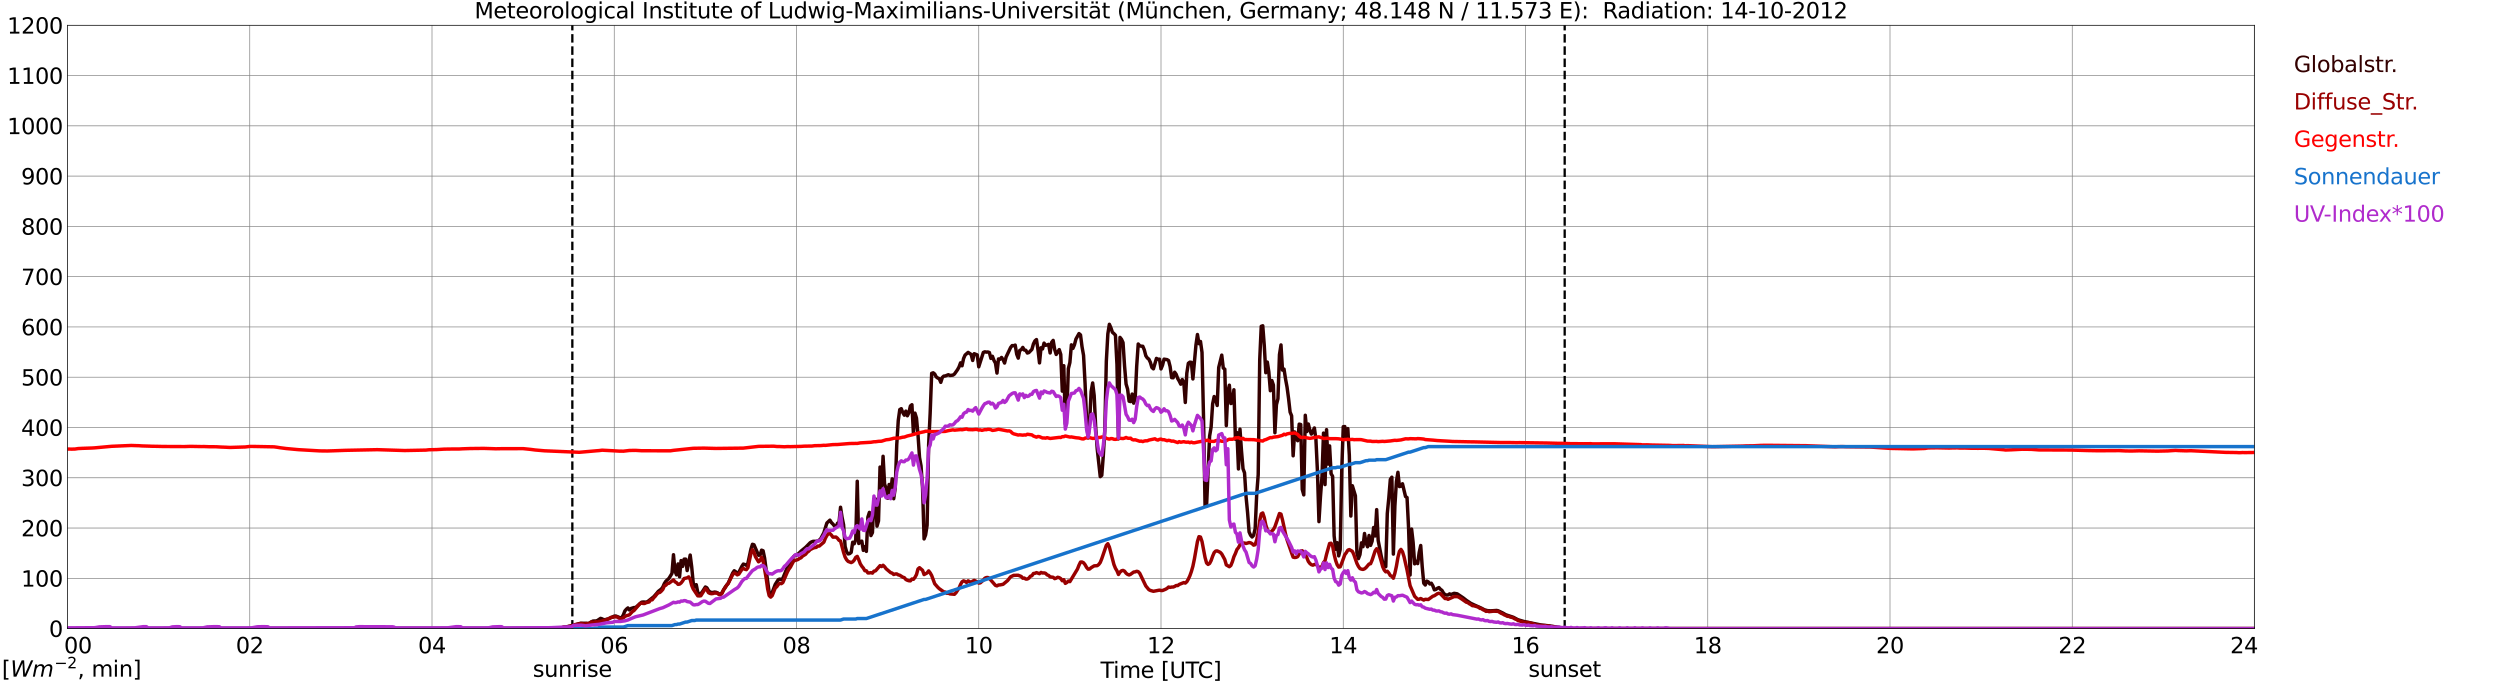 <?xml version="1.0" encoding="utf-8" standalone="no"?>
<!DOCTYPE svg PUBLIC "-//W3C//DTD SVG 1.1//EN"
  "http://www.w3.org/Graphics/SVG/1.1/DTD/svg11.dtd">
<svg xmlns:xlink="http://www.w3.org/1999/xlink" width="1085.4pt" height="296.64pt" viewBox="0 0 1085.4 296.64" xmlns="http://www.w3.org/2000/svg" version="1.1">
 <defs>
  <style type="text/css">*{stroke-linejoin: round; stroke-linecap: butt}</style>
 </defs>
 <g id="figure_1">
  <g id="patch_1">
   <path d="M 0 296.64 
L 1085.4 296.64 
L 1085.4 0 
L 0 0 
z
" style="fill: #ffffff"/>
  </g>
  <g id="axes_1">
   <g id="patch_2">
    <path d="M 29.306 272.909 
L 978.814 272.909 
L 978.814 10.976 
L 29.306 10.976 
z
" style="fill: #ffffff"/>
   </g>
   <g id="patch_3">
    <path d="M 978.814 272.909 
L 978.814 272.909 
L 978.814 10.976 
L 978.814 10.976 
z
" clip-path="url(#p936974976a)" style="fill: #d3d3d3; opacity: 0.25; stroke: #d3d3d3; stroke-linejoin: miter"/>
   </g>
   <g id="matplotlib.axis_1">
    <g id="xtick_1">
     <g id="line2d_1">
      <path d="M 29.306 272.909 
L 29.306 10.976 
" clip-path="url(#p936974976a)" style="fill: none; stroke: #808080; stroke-width: 0.3; stroke-linecap: square"/>
     </g>
     <g id="line2d_2"/>
     <g id="text_1">
      <!--    00 -->
      <g transform="translate(18.733 283.627) scale(0.095 -0.095)">
       <defs>
        <path id="DejaVuSans-20" transform="scale(0.016)"/>
        <path id="DejaVuSans-30" d="M 2034 4250 
Q 1547 4250 1301 3770 
Q 1056 3291 1056 2328 
Q 1056 1369 1301 889 
Q 1547 409 2034 409 
Q 2525 409 2770 889 
Q 3016 1369 3016 2328 
Q 3016 3291 2770 3770 
Q 2525 4250 2034 4250 
z
M 2034 4750 
Q 2819 4750 3233 4129 
Q 3647 3509 3647 2328 
Q 3647 1150 3233 529 
Q 2819 -91 2034 -91 
Q 1250 -91 836 529 
Q 422 1150 422 2328 
Q 422 3509 836 4129 
Q 1250 4750 2034 4750 
z
" transform="scale(0.016)"/>
       </defs>
       <use xlink:href="#DejaVuSans-20"/>
       <use xlink:href="#DejaVuSans-20" transform="translate(31.787 0)"/>
       <use xlink:href="#DejaVuSans-20" transform="translate(63.574 0)"/>
       <use xlink:href="#DejaVuSans-30" transform="translate(95.361 0)"/>
       <use xlink:href="#DejaVuSans-30" transform="translate(158.984 0)"/>
      </g>
     </g>
    </g>
    <g id="xtick_2">
     <g id="line2d_3">
      <path d="M 108.431 272.909 
L 108.431 10.976 
" clip-path="url(#p936974976a)" style="fill: none; stroke: #808080; stroke-width: 0.3; stroke-linecap: square"/>
     </g>
     <g id="line2d_4"/>
     <g id="text_2">
      <!-- 02 -->
      <g transform="translate(102.387 283.627) scale(0.095 -0.095)">
       <defs>
        <path id="DejaVuSans-32" d="M 1228 531 
L 3431 531 
L 3431 0 
L 469 0 
L 469 531 
Q 828 903 1448 1529 
Q 2069 2156 2228 2338 
Q 2531 2678 2651 2914 
Q 2772 3150 2772 3378 
Q 2772 3750 2511 3984 
Q 2250 4219 1831 4219 
Q 1534 4219 1204 4116 
Q 875 4013 500 3803 
L 500 4441 
Q 881 4594 1212 4672 
Q 1544 4750 1819 4750 
Q 2544 4750 2975 4387 
Q 3406 4025 3406 3419 
Q 3406 3131 3298 2873 
Q 3191 2616 2906 2266 
Q 2828 2175 2409 1742 
Q 1991 1309 1228 531 
z
" transform="scale(0.016)"/>
       </defs>
       <use xlink:href="#DejaVuSans-30"/>
       <use xlink:href="#DejaVuSans-32" transform="translate(63.623 0)"/>
      </g>
     </g>
    </g>
    <g id="xtick_3">
     <g id="line2d_5">
      <path d="M 187.557 272.909 
L 187.557 10.976 
" clip-path="url(#p936974976a)" style="fill: none; stroke: #808080; stroke-width: 0.3; stroke-linecap: square"/>
     </g>
     <g id="line2d_6"/>
     <g id="text_3">
      <!-- 04 -->
      <g transform="translate(181.513 283.627) scale(0.095 -0.095)">
       <defs>
        <path id="DejaVuSans-34" d="M 2419 4116 
L 825 1625 
L 2419 1625 
L 2419 4116 
z
M 2253 4666 
L 3047 4666 
L 3047 1625 
L 3713 1625 
L 3713 1100 
L 3047 1100 
L 3047 0 
L 2419 0 
L 2419 1100 
L 313 1100 
L 313 1709 
L 2253 4666 
z
" transform="scale(0.016)"/>
       </defs>
       <use xlink:href="#DejaVuSans-30"/>
       <use xlink:href="#DejaVuSans-34" transform="translate(63.623 0)"/>
      </g>
     </g>
    </g>
    <g id="xtick_4">
     <g id="line2d_7">
      <path d="M 266.683 272.909 
L 266.683 10.976 
" clip-path="url(#p936974976a)" style="fill: none; stroke: #808080; stroke-width: 0.3; stroke-linecap: square"/>
     </g>
     <g id="line2d_8"/>
     <g id="text_4">
      <!-- 06 -->
      <g transform="translate(260.638 283.627) scale(0.095 -0.095)">
       <defs>
        <path id="DejaVuSans-36" d="M 2113 2584 
Q 1688 2584 1439 2293 
Q 1191 2003 1191 1497 
Q 1191 994 1439 701 
Q 1688 409 2113 409 
Q 2538 409 2786 701 
Q 3034 994 3034 1497 
Q 3034 2003 2786 2293 
Q 2538 2584 2113 2584 
z
M 3366 4563 
L 3366 3988 
Q 3128 4100 2886 4159 
Q 2644 4219 2406 4219 
Q 1781 4219 1451 3797 
Q 1122 3375 1075 2522 
Q 1259 2794 1537 2939 
Q 1816 3084 2150 3084 
Q 2853 3084 3261 2657 
Q 3669 2231 3669 1497 
Q 3669 778 3244 343 
Q 2819 -91 2113 -91 
Q 1303 -91 875 529 
Q 447 1150 447 2328 
Q 447 3434 972 4092 
Q 1497 4750 2381 4750 
Q 2619 4750 2861 4703 
Q 3103 4656 3366 4563 
z
" transform="scale(0.016)"/>
       </defs>
       <use xlink:href="#DejaVuSans-30"/>
       <use xlink:href="#DejaVuSans-36" transform="translate(63.623 0)"/>
      </g>
     </g>
    </g>
    <g id="xtick_5">
     <g id="line2d_9">
      <path d="M 345.808 272.909 
L 345.808 10.976 
" clip-path="url(#p936974976a)" style="fill: none; stroke: #808080; stroke-width: 0.3; stroke-linecap: square"/>
     </g>
     <g id="line2d_10"/>
     <g id="text_5">
      <!-- 08 -->
      <g transform="translate(339.764 283.627) scale(0.095 -0.095)">
       <defs>
        <path id="DejaVuSans-38" d="M 2034 2216 
Q 1584 2216 1326 1975 
Q 1069 1734 1069 1313 
Q 1069 891 1326 650 
Q 1584 409 2034 409 
Q 2484 409 2743 651 
Q 3003 894 3003 1313 
Q 3003 1734 2745 1975 
Q 2488 2216 2034 2216 
z
M 1403 2484 
Q 997 2584 770 2862 
Q 544 3141 544 3541 
Q 544 4100 942 4425 
Q 1341 4750 2034 4750 
Q 2731 4750 3128 4425 
Q 3525 4100 3525 3541 
Q 3525 3141 3298 2862 
Q 3072 2584 2669 2484 
Q 3125 2378 3379 2068 
Q 3634 1759 3634 1313 
Q 3634 634 3220 271 
Q 2806 -91 2034 -91 
Q 1263 -91 848 271 
Q 434 634 434 1313 
Q 434 1759 690 2068 
Q 947 2378 1403 2484 
z
M 1172 3481 
Q 1172 3119 1398 2916 
Q 1625 2713 2034 2713 
Q 2441 2713 2670 2916 
Q 2900 3119 2900 3481 
Q 2900 3844 2670 4047 
Q 2441 4250 2034 4250 
Q 1625 4250 1398 4047 
Q 1172 3844 1172 3481 
z
" transform="scale(0.016)"/>
       </defs>
       <use xlink:href="#DejaVuSans-30"/>
       <use xlink:href="#DejaVuSans-38" transform="translate(63.623 0)"/>
      </g>
     </g>
    </g>
    <g id="xtick_6">
     <g id="line2d_11">
      <path d="M 424.934 272.909 
L 424.934 10.976 
" clip-path="url(#p936974976a)" style="fill: none; stroke: #808080; stroke-width: 0.3; stroke-linecap: square"/>
     </g>
     <g id="line2d_12"/>
     <g id="text_6">
      <!-- 10 -->
      <g transform="translate(418.89 283.627) scale(0.095 -0.095)">
       <defs>
        <path id="DejaVuSans-31" d="M 794 531 
L 1825 531 
L 1825 4091 
L 703 3866 
L 703 4441 
L 1819 4666 
L 2450 4666 
L 2450 531 
L 3481 531 
L 3481 0 
L 794 0 
L 794 531 
z
" transform="scale(0.016)"/>
       </defs>
       <use xlink:href="#DejaVuSans-31"/>
       <use xlink:href="#DejaVuSans-30" transform="translate(63.623 0)"/>
      </g>
     </g>
    </g>
    <g id="xtick_7">
     <g id="line2d_13">
      <path d="M 504.06 272.909 
L 504.06 10.976 
" clip-path="url(#p936974976a)" style="fill: none; stroke: #808080; stroke-width: 0.3; stroke-linecap: square"/>
     </g>
     <g id="line2d_14"/>
     <g id="text_7">
      <!-- 12 -->
      <g transform="translate(498.015 283.627) scale(0.095 -0.095)">
       <use xlink:href="#DejaVuSans-31"/>
       <use xlink:href="#DejaVuSans-32" transform="translate(63.623 0)"/>
      </g>
     </g>
    </g>
    <g id="xtick_8">
     <g id="line2d_15">
      <path d="M 583.185 272.909 
L 583.185 10.976 
" clip-path="url(#p936974976a)" style="fill: none; stroke: #808080; stroke-width: 0.3; stroke-linecap: square"/>
     </g>
     <g id="line2d_16"/>
     <g id="text_8">
      <!-- 14 -->
      <g transform="translate(577.141 283.627) scale(0.095 -0.095)">
       <use xlink:href="#DejaVuSans-31"/>
       <use xlink:href="#DejaVuSans-34" transform="translate(63.623 0)"/>
      </g>
     </g>
    </g>
    <g id="xtick_9">
     <g id="line2d_17">
      <path d="M 662.311 272.909 
L 662.311 10.976 
" clip-path="url(#p936974976a)" style="fill: none; stroke: #808080; stroke-width: 0.3; stroke-linecap: square"/>
     </g>
     <g id="line2d_18"/>
     <g id="text_9">
      <!-- 16 -->
      <g transform="translate(656.267 283.627) scale(0.095 -0.095)">
       <use xlink:href="#DejaVuSans-31"/>
       <use xlink:href="#DejaVuSans-36" transform="translate(63.623 0)"/>
      </g>
     </g>
    </g>
    <g id="xtick_10">
     <g id="line2d_19">
      <path d="M 741.437 272.909 
L 741.437 10.976 
" clip-path="url(#p936974976a)" style="fill: none; stroke: #808080; stroke-width: 0.3; stroke-linecap: square"/>
     </g>
     <g id="line2d_20"/>
     <g id="text_10">
      <!-- 18 -->
      <g transform="translate(735.392 283.627) scale(0.095 -0.095)">
       <use xlink:href="#DejaVuSans-31"/>
       <use xlink:href="#DejaVuSans-38" transform="translate(63.623 0)"/>
      </g>
     </g>
    </g>
    <g id="xtick_11">
     <g id="line2d_21">
      <path d="M 820.562 272.909 
L 820.562 10.976 
" clip-path="url(#p936974976a)" style="fill: none; stroke: #808080; stroke-width: 0.3; stroke-linecap: square"/>
     </g>
     <g id="line2d_22"/>
     <g id="text_11">
      <!-- 20 -->
      <g transform="translate(814.518 283.627) scale(0.095 -0.095)">
       <use xlink:href="#DejaVuSans-32"/>
       <use xlink:href="#DejaVuSans-30" transform="translate(63.623 0)"/>
      </g>
     </g>
    </g>
    <g id="xtick_12">
     <g id="line2d_23">
      <path d="M 899.688 272.909 
L 899.688 10.976 
" clip-path="url(#p936974976a)" style="fill: none; stroke: #808080; stroke-width: 0.3; stroke-linecap: square"/>
     </g>
     <g id="line2d_24"/>
     <g id="text_12">
      <!-- 22 -->
      <g transform="translate(893.644 283.627) scale(0.095 -0.095)">
       <use xlink:href="#DejaVuSans-32"/>
       <use xlink:href="#DejaVuSans-32" transform="translate(63.623 0)"/>
      </g>
     </g>
    </g>
    <g id="xtick_13">
     <g id="line2d_25">
      <path d="M 978.814 272.909 
L 978.814 10.976 
" clip-path="url(#p936974976a)" style="fill: none; stroke: #808080; stroke-width: 0.3; stroke-linecap: square"/>
     </g>
     <g id="line2d_26"/>
     <g id="text_13">
      <!-- 24    -->
      <g transform="translate(968.241 283.627) scale(0.095 -0.095)">
       <use xlink:href="#DejaVuSans-32"/>
       <use xlink:href="#DejaVuSans-34" transform="translate(63.623 0)"/>
       <use xlink:href="#DejaVuSans-20" transform="translate(127.246 0)"/>
       <use xlink:href="#DejaVuSans-20" transform="translate(159.033 0)"/>
       <use xlink:href="#DejaVuSans-20" transform="translate(190.82 0)"/>
      </g>
     </g>
    </g>
    <g id="text_14">
     <!-- Time [UTC] -->
     <g transform="translate(477.806 294.322) scale(0.095 -0.095)">
      <defs>
       <path id="DejaVuSans-54" d="M -19 4666 
L 3928 4666 
L 3928 4134 
L 2272 4134 
L 2272 0 
L 1638 0 
L 1638 4134 
L -19 4134 
L -19 4666 
z
" transform="scale(0.016)"/>
       <path id="DejaVuSans-69" d="M 603 3500 
L 1178 3500 
L 1178 0 
L 603 0 
L 603 3500 
z
M 603 4863 
L 1178 4863 
L 1178 4134 
L 603 4134 
L 603 4863 
z
" transform="scale(0.016)"/>
       <path id="DejaVuSans-6d" d="M 3328 2828 
Q 3544 3216 3844 3400 
Q 4144 3584 4550 3584 
Q 5097 3584 5394 3201 
Q 5691 2819 5691 2113 
L 5691 0 
L 5113 0 
L 5113 2094 
Q 5113 2597 4934 2840 
Q 4756 3084 4391 3084 
Q 3944 3084 3684 2787 
Q 3425 2491 3425 1978 
L 3425 0 
L 2847 0 
L 2847 2094 
Q 2847 2600 2669 2842 
Q 2491 3084 2119 3084 
Q 1678 3084 1418 2786 
Q 1159 2488 1159 1978 
L 1159 0 
L 581 0 
L 581 3500 
L 1159 3500 
L 1159 2956 
Q 1356 3278 1631 3431 
Q 1906 3584 2284 3584 
Q 2666 3584 2933 3390 
Q 3200 3197 3328 2828 
z
" transform="scale(0.016)"/>
       <path id="DejaVuSans-65" d="M 3597 1894 
L 3597 1613 
L 953 1613 
Q 991 1019 1311 708 
Q 1631 397 2203 397 
Q 2534 397 2845 478 
Q 3156 559 3463 722 
L 3463 178 
Q 3153 47 2828 -22 
Q 2503 -91 2169 -91 
Q 1331 -91 842 396 
Q 353 884 353 1716 
Q 353 2575 817 3079 
Q 1281 3584 2069 3584 
Q 2775 3584 3186 3129 
Q 3597 2675 3597 1894 
z
M 3022 2063 
Q 3016 2534 2758 2815 
Q 2500 3097 2075 3097 
Q 1594 3097 1305 2825 
Q 1016 2553 972 2059 
L 3022 2063 
z
" transform="scale(0.016)"/>
       <path id="DejaVuSans-5b" d="M 550 4863 
L 1875 4863 
L 1875 4416 
L 1125 4416 
L 1125 -397 
L 1875 -397 
L 1875 -844 
L 550 -844 
L 550 4863 
z
" transform="scale(0.016)"/>
       <path id="DejaVuSans-55" d="M 556 4666 
L 1191 4666 
L 1191 1831 
Q 1191 1081 1462 751 
Q 1734 422 2344 422 
Q 2950 422 3222 751 
Q 3494 1081 3494 1831 
L 3494 4666 
L 4128 4666 
L 4128 1753 
Q 4128 841 3676 375 
Q 3225 -91 2344 -91 
Q 1459 -91 1007 375 
Q 556 841 556 1753 
L 556 4666 
z
" transform="scale(0.016)"/>
       <path id="DejaVuSans-43" d="M 4122 4306 
L 4122 3641 
Q 3803 3938 3442 4084 
Q 3081 4231 2675 4231 
Q 1875 4231 1450 3742 
Q 1025 3253 1025 2328 
Q 1025 1406 1450 917 
Q 1875 428 2675 428 
Q 3081 428 3442 575 
Q 3803 722 4122 1019 
L 4122 359 
Q 3791 134 3420 21 
Q 3050 -91 2638 -91 
Q 1578 -91 968 557 
Q 359 1206 359 2328 
Q 359 3453 968 4101 
Q 1578 4750 2638 4750 
Q 3056 4750 3426 4639 
Q 3797 4528 4122 4306 
z
" transform="scale(0.016)"/>
       <path id="DejaVuSans-5d" d="M 1947 4863 
L 1947 -844 
L 622 -844 
L 622 -397 
L 1369 -397 
L 1369 4416 
L 622 4416 
L 622 4863 
L 1947 4863 
z
" transform="scale(0.016)"/>
      </defs>
      <use xlink:href="#DejaVuSans-54"/>
      <use xlink:href="#DejaVuSans-69" transform="translate(57.959 0)"/>
      <use xlink:href="#DejaVuSans-6d" transform="translate(85.742 0)"/>
      <use xlink:href="#DejaVuSans-65" transform="translate(183.154 0)"/>
      <use xlink:href="#DejaVuSans-20" transform="translate(244.678 0)"/>
      <use xlink:href="#DejaVuSans-5b" transform="translate(276.465 0)"/>
      <use xlink:href="#DejaVuSans-55" transform="translate(315.479 0)"/>
      <use xlink:href="#DejaVuSans-54" transform="translate(388.672 0)"/>
      <use xlink:href="#DejaVuSans-43" transform="translate(443.881 0)"/>
      <use xlink:href="#DejaVuSans-5d" transform="translate(513.705 0)"/>
     </g>
    </g>
   </g>
   <g id="matplotlib.axis_2">
    <g id="ytick_1">
     <g id="line2d_27">
      <path d="M 29.306 272.909 
L 978.814 272.909 
" clip-path="url(#p936974976a)" style="fill: none; stroke: #808080; stroke-width: 0.3; stroke-linecap: square"/>
     </g>
     <g id="line2d_28"/>
     <g id="text_15">
      <!-- 0 -->
      <g transform="translate(21.261 276.518) scale(0.095 -0.095)">
       <use xlink:href="#DejaVuSans-30"/>
      </g>
     </g>
    </g>
    <g id="ytick_2">
     <g id="line2d_29">
      <path d="M 29.306 251.081 
L 978.814 251.081 
" clip-path="url(#p936974976a)" style="fill: none; stroke: #808080; stroke-width: 0.3; stroke-linecap: square"/>
     </g>
     <g id="line2d_30"/>
     <g id="text_16">
      <!-- 100 -->
      <g transform="translate(9.173 254.69) scale(0.095 -0.095)">
       <use xlink:href="#DejaVuSans-31"/>
       <use xlink:href="#DejaVuSans-30" transform="translate(63.623 0)"/>
       <use xlink:href="#DejaVuSans-30" transform="translate(127.246 0)"/>
      </g>
     </g>
    </g>
    <g id="ytick_3">
     <g id="line2d_31">
      <path d="M 29.306 229.253 
L 978.814 229.253 
" clip-path="url(#p936974976a)" style="fill: none; stroke: #808080; stroke-width: 0.3; stroke-linecap: square"/>
     </g>
     <g id="line2d_32"/>
     <g id="text_17">
      <!-- 200 -->
      <g transform="translate(9.173 232.863) scale(0.095 -0.095)">
       <use xlink:href="#DejaVuSans-32"/>
       <use xlink:href="#DejaVuSans-30" transform="translate(63.623 0)"/>
       <use xlink:href="#DejaVuSans-30" transform="translate(127.246 0)"/>
      </g>
     </g>
    </g>
    <g id="ytick_4">
     <g id="line2d_33">
      <path d="M 29.306 207.426 
L 978.814 207.426 
" clip-path="url(#p936974976a)" style="fill: none; stroke: #808080; stroke-width: 0.3; stroke-linecap: square"/>
     </g>
     <g id="line2d_34"/>
     <g id="text_18">
      <!-- 300 -->
      <g transform="translate(9.173 211.035) scale(0.095 -0.095)">
       <defs>
        <path id="DejaVuSans-33" d="M 2597 2516 
Q 3050 2419 3304 2112 
Q 3559 1806 3559 1356 
Q 3559 666 3084 287 
Q 2609 -91 1734 -91 
Q 1441 -91 1130 -33 
Q 819 25 488 141 
L 488 750 
Q 750 597 1062 519 
Q 1375 441 1716 441 
Q 2309 441 2620 675 
Q 2931 909 2931 1356 
Q 2931 1769 2642 2001 
Q 2353 2234 1838 2234 
L 1294 2234 
L 1294 2753 
L 1863 2753 
Q 2328 2753 2575 2939 
Q 2822 3125 2822 3475 
Q 2822 3834 2567 4026 
Q 2313 4219 1838 4219 
Q 1578 4219 1281 4162 
Q 984 4106 628 3988 
L 628 4550 
Q 988 4650 1302 4700 
Q 1616 4750 1894 4750 
Q 2613 4750 3031 4423 
Q 3450 4097 3450 3541 
Q 3450 3153 3228 2886 
Q 3006 2619 2597 2516 
z
" transform="scale(0.016)"/>
       </defs>
       <use xlink:href="#DejaVuSans-33"/>
       <use xlink:href="#DejaVuSans-30" transform="translate(63.623 0)"/>
       <use xlink:href="#DejaVuSans-30" transform="translate(127.246 0)"/>
      </g>
     </g>
    </g>
    <g id="ytick_5">
     <g id="line2d_35">
      <path d="M 29.306 185.598 
L 978.814 185.598 
" clip-path="url(#p936974976a)" style="fill: none; stroke: #808080; stroke-width: 0.3; stroke-linecap: square"/>
     </g>
     <g id="line2d_36"/>
     <g id="text_19">
      <!-- 400 -->
      <g transform="translate(9.173 189.207) scale(0.095 -0.095)">
       <use xlink:href="#DejaVuSans-34"/>
       <use xlink:href="#DejaVuSans-30" transform="translate(63.623 0)"/>
       <use xlink:href="#DejaVuSans-30" transform="translate(127.246 0)"/>
      </g>
     </g>
    </g>
    <g id="ytick_6">
     <g id="line2d_37">
      <path d="M 29.306 163.77 
L 978.814 163.77 
" clip-path="url(#p936974976a)" style="fill: none; stroke: #808080; stroke-width: 0.3; stroke-linecap: square"/>
     </g>
     <g id="line2d_38"/>
     <g id="text_20">
      <!-- 500 -->
      <g transform="translate(9.173 167.379) scale(0.095 -0.095)">
       <defs>
        <path id="DejaVuSans-35" d="M 691 4666 
L 3169 4666 
L 3169 4134 
L 1269 4134 
L 1269 2991 
Q 1406 3038 1543 3061 
Q 1681 3084 1819 3084 
Q 2600 3084 3056 2656 
Q 3513 2228 3513 1497 
Q 3513 744 3044 326 
Q 2575 -91 1722 -91 
Q 1428 -91 1123 -41 
Q 819 9 494 109 
L 494 744 
Q 775 591 1075 516 
Q 1375 441 1709 441 
Q 2250 441 2565 725 
Q 2881 1009 2881 1497 
Q 2881 1984 2565 2268 
Q 2250 2553 1709 2553 
Q 1456 2553 1204 2497 
Q 953 2441 691 2322 
L 691 4666 
z
" transform="scale(0.016)"/>
       </defs>
       <use xlink:href="#DejaVuSans-35"/>
       <use xlink:href="#DejaVuSans-30" transform="translate(63.623 0)"/>
       <use xlink:href="#DejaVuSans-30" transform="translate(127.246 0)"/>
      </g>
     </g>
    </g>
    <g id="ytick_7">
     <g id="line2d_39">
      <path d="M 29.306 141.942 
L 978.814 141.942 
" clip-path="url(#p936974976a)" style="fill: none; stroke: #808080; stroke-width: 0.3; stroke-linecap: square"/>
     </g>
     <g id="line2d_40"/>
     <g id="text_21">
      <!-- 600 -->
      <g transform="translate(9.173 145.551) scale(0.095 -0.095)">
       <use xlink:href="#DejaVuSans-36"/>
       <use xlink:href="#DejaVuSans-30" transform="translate(63.623 0)"/>
       <use xlink:href="#DejaVuSans-30" transform="translate(127.246 0)"/>
      </g>
     </g>
    </g>
    <g id="ytick_8">
     <g id="line2d_41">
      <path d="M 29.306 120.114 
L 978.814 120.114 
" clip-path="url(#p936974976a)" style="fill: none; stroke: #808080; stroke-width: 0.3; stroke-linecap: square"/>
     </g>
     <g id="line2d_42"/>
     <g id="text_22">
      <!-- 700 -->
      <g transform="translate(9.173 123.724) scale(0.095 -0.095)">
       <defs>
        <path id="DejaVuSans-37" d="M 525 4666 
L 3525 4666 
L 3525 4397 
L 1831 0 
L 1172 0 
L 2766 4134 
L 525 4134 
L 525 4666 
z
" transform="scale(0.016)"/>
       </defs>
       <use xlink:href="#DejaVuSans-37"/>
       <use xlink:href="#DejaVuSans-30" transform="translate(63.623 0)"/>
       <use xlink:href="#DejaVuSans-30" transform="translate(127.246 0)"/>
      </g>
     </g>
    </g>
    <g id="ytick_9">
     <g id="line2d_43">
      <path d="M 29.306 98.287 
L 978.814 98.287 
" clip-path="url(#p936974976a)" style="fill: none; stroke: #808080; stroke-width: 0.3; stroke-linecap: square"/>
     </g>
     <g id="line2d_44"/>
     <g id="text_23">
      <!-- 800 -->
      <g transform="translate(9.173 101.896) scale(0.095 -0.095)">
       <use xlink:href="#DejaVuSans-38"/>
       <use xlink:href="#DejaVuSans-30" transform="translate(63.623 0)"/>
       <use xlink:href="#DejaVuSans-30" transform="translate(127.246 0)"/>
      </g>
     </g>
    </g>
    <g id="ytick_10">
     <g id="line2d_45">
      <path d="M 29.306 76.459 
L 978.814 76.459 
" clip-path="url(#p936974976a)" style="fill: none; stroke: #808080; stroke-width: 0.3; stroke-linecap: square"/>
     </g>
     <g id="line2d_46"/>
     <g id="text_24">
      <!-- 900 -->
      <g transform="translate(9.173 80.068) scale(0.095 -0.095)">
       <defs>
        <path id="DejaVuSans-39" d="M 703 97 
L 703 672 
Q 941 559 1184 500 
Q 1428 441 1663 441 
Q 2288 441 2617 861 
Q 2947 1281 2994 2138 
Q 2813 1869 2534 1725 
Q 2256 1581 1919 1581 
Q 1219 1581 811 2004 
Q 403 2428 403 3163 
Q 403 3881 828 4315 
Q 1253 4750 1959 4750 
Q 2769 4750 3195 4129 
Q 3622 3509 3622 2328 
Q 3622 1225 3098 567 
Q 2575 -91 1691 -91 
Q 1453 -91 1209 -44 
Q 966 3 703 97 
z
M 1959 2075 
Q 2384 2075 2632 2365 
Q 2881 2656 2881 3163 
Q 2881 3666 2632 3958 
Q 2384 4250 1959 4250 
Q 1534 4250 1286 3958 
Q 1038 3666 1038 3163 
Q 1038 2656 1286 2365 
Q 1534 2075 1959 2075 
z
" transform="scale(0.016)"/>
       </defs>
       <use xlink:href="#DejaVuSans-39"/>
       <use xlink:href="#DejaVuSans-30" transform="translate(63.623 0)"/>
       <use xlink:href="#DejaVuSans-30" transform="translate(127.246 0)"/>
      </g>
     </g>
    </g>
    <g id="ytick_11">
     <g id="line2d_47">
      <path d="M 29.306 54.631 
L 978.814 54.631 
" clip-path="url(#p936974976a)" style="fill: none; stroke: #808080; stroke-width: 0.3; stroke-linecap: square"/>
     </g>
     <g id="line2d_48"/>
     <g id="text_25">
      <!-- 1000 -->
      <g transform="translate(3.128 58.24) scale(0.095 -0.095)">
       <use xlink:href="#DejaVuSans-31"/>
       <use xlink:href="#DejaVuSans-30" transform="translate(63.623 0)"/>
       <use xlink:href="#DejaVuSans-30" transform="translate(127.246 0)"/>
       <use xlink:href="#DejaVuSans-30" transform="translate(190.869 0)"/>
      </g>
     </g>
    </g>
    <g id="ytick_12">
     <g id="line2d_49">
      <path d="M 29.306 32.803 
L 978.814 32.803 
" clip-path="url(#p936974976a)" style="fill: none; stroke: #808080; stroke-width: 0.3; stroke-linecap: square"/>
     </g>
     <g id="line2d_50"/>
     <g id="text_26">
      <!-- 1100 -->
      <g transform="translate(3.128 36.413) scale(0.095 -0.095)">
       <use xlink:href="#DejaVuSans-31"/>
       <use xlink:href="#DejaVuSans-31" transform="translate(63.623 0)"/>
       <use xlink:href="#DejaVuSans-30" transform="translate(127.246 0)"/>
       <use xlink:href="#DejaVuSans-30" transform="translate(190.869 0)"/>
      </g>
     </g>
    </g>
    <g id="ytick_13">
     <g id="line2d_51">
      <path d="M 29.306 10.976 
L 978.814 10.976 
" clip-path="url(#p936974976a)" style="fill: none; stroke: #808080; stroke-width: 0.3; stroke-linecap: square"/>
     </g>
     <g id="line2d_52"/>
     <g id="text_27">
      <!-- 1200 -->
      <g transform="translate(3.128 14.585) scale(0.095 -0.095)">
       <use xlink:href="#DejaVuSans-31"/>
       <use xlink:href="#DejaVuSans-32" transform="translate(63.623 0)"/>
       <use xlink:href="#DejaVuSans-30" transform="translate(127.246 0)"/>
       <use xlink:href="#DejaVuSans-30" transform="translate(190.869 0)"/>
      </g>
     </g>
    </g>
   </g>
   <g id="line2d_53">
    <path d="M 248.484 272.909 
L 248.484 10.976 
" clip-path="url(#p936974976a)" style="fill: none; stroke-dasharray: 3.7,1.6; stroke-dashoffset: 0; stroke: #000000"/>
   </g>
   <g id="line2d_54">
    <path d="M 679.323 272.909 
L 679.323 10.976 
" clip-path="url(#p936974976a)" style="fill: none; stroke-dasharray: 3.7,1.6; stroke-dashoffset: 0; stroke: #000000"/>
   </g>
   <g id="line2d_55">
    <path d="M 29.306 272.909 
L 240.967 272.8 
L 242.286 272.741 
L 242.945 272.592 
L 243.604 272.592 
L 248.88 271.555 
L 251.517 270.728 
L 252.176 270.58 
L 254.155 270.58 
L 255.473 270.698 
L 257.451 269.632 
L 258.77 269.602 
L 259.43 269.364 
L 260.748 268.476 
L 261.408 268.683 
L 262.067 269.039 
L 262.726 269.039 
L 264.045 268.714 
L 266.023 267.825 
L 266.683 267.5 
L 267.342 267.439 
L 269.32 268.24 
L 269.98 268.122 
L 270.639 266.937 
L 271.298 265.247 
L 271.958 264.479 
L 272.617 263.944 
L 273.277 264.833 
L 273.936 264.182 
L 275.255 263.767 
L 275.914 263.798 
L 278.552 261.458 
L 279.211 261.368 
L 280.53 261.427 
L 281.189 261.189 
L 283.827 259.087 
L 285.145 257.577 
L 285.805 256.748 
L 287.124 255.741 
L 287.783 254.853 
L 288.442 253.342 
L 289.102 252.334 
L 290.42 251.12 
L 291.739 248.959 
L 292.399 240.844 
L 293.058 247.923 
L 293.717 249.581 
L 294.377 244.843 
L 295.036 250.411 
L 295.696 243.391 
L 296.355 245.908 
L 297.014 242.769 
L 297.674 242.738 
L 298.333 247.715 
L 299.652 240.992 
L 300.311 246.174 
L 300.971 253.104 
L 301.63 254.763 
L 302.289 253.844 
L 302.949 257.221 
L 303.608 257.843 
L 304.267 257.725 
L 304.927 256.927 
L 306.246 254.853 
L 306.905 255.209 
L 307.564 256.392 
L 308.224 256.985 
L 308.883 257.221 
L 309.543 257.221 
L 310.202 257.044 
L 310.861 257.134 
L 311.521 257.4 
L 312.18 257.874 
L 312.839 258.022 
L 313.499 257.252 
L 314.818 254.942 
L 316.136 253.253 
L 318.114 248.78 
L 318.774 247.805 
L 319.433 248.248 
L 320.093 248.959 
L 320.752 248.514 
L 322.071 245.908 
L 322.73 244.902 
L 323.39 245.109 
L 324.049 245.434 
L 324.708 244.546 
L 326.027 238.386 
L 326.686 236.312 
L 327.346 236.52 
L 329.324 241.08 
L 329.983 240.992 
L 330.643 238.86 
L 331.302 239.126 
L 331.961 242.295 
L 333.94 257.311 
L 334.599 258.289 
L 335.258 257.221 
L 336.577 253.727 
L 337.896 251.653 
L 338.555 251.417 
L 339.215 251.625 
L 339.874 251.092 
L 341.852 246.264 
L 342.512 245.404 
L 343.171 244.338 
L 344.49 241.763 
L 345.149 241.141 
L 346.468 240.547 
L 347.787 239.274 
L 349.105 238.179 
L 349.765 237.646 
L 351.743 235.631 
L 352.402 235.245 
L 353.062 235.009 
L 354.38 235.038 
L 355.04 234.861 
L 355.699 234.505 
L 356.359 233.824 
L 357.677 231.307 
L 358.996 227.073 
L 360.315 225.829 
L 360.974 226.894 
L 361.634 227.546 
L 362.293 228.376 
L 362.952 228.849 
L 363.612 227.16 
L 364.271 226.804 
L 364.93 220.23 
L 365.59 224.584 
L 366.249 227.872 
L 366.909 237.26 
L 367.568 239.569 
L 368.227 240.488 
L 368.887 240.37 
L 369.546 239.807 
L 370.206 235.424 
L 370.865 236.074 
L 371.524 234.357 
L 372.184 208.947 
L 372.843 235.957 
L 373.502 235.099 
L 374.162 234.95 
L 374.821 238.949 
L 375.481 237.349 
L 376.14 239.392 
L 376.799 224.525 
L 377.459 222.452 
L 378.118 232.521 
L 378.777 231.218 
L 379.437 216.676 
L 380.096 216.617 
L 380.756 228.435 
L 381.415 226.154 
L 382.074 202.785 
L 382.734 211.761 
L 383.393 198.107 
L 384.053 210.161 
L 384.712 212.114 
L 385.371 216.32 
L 386.031 210.337 
L 386.69 214.07 
L 387.349 207.91 
L 388.009 216.528 
L 388.668 211.937 
L 389.328 193.131 
L 389.987 182.588 
L 390.646 177.818 
L 391.306 177.434 
L 391.965 179.18 
L 392.624 180.248 
L 393.284 178.499 
L 393.943 180.514 
L 394.603 179.18 
L 395.262 176.249 
L 395.921 175.716 
L 396.581 188.361 
L 397.24 179.359 
L 397.899 181.492 
L 398.559 188.748 
L 399.218 198.581 
L 399.878 202.283 
L 400.537 211.848 
L 401.196 233.972 
L 401.856 232.255 
L 402.515 228.02 
L 403.175 193.072 
L 403.834 179.508 
L 404.493 162.091 
L 405.153 161.856 
L 405.812 162.388 
L 406.471 163.632 
L 407.131 164.135 
L 407.79 164.403 
L 408.45 166.001 
L 409.109 163.899 
L 409.768 163.277 
L 410.428 163.218 
L 411.746 162.685 
L 412.406 163.01 
L 413.725 162.862 
L 414.384 162.388 
L 415.703 160.522 
L 416.362 159.337 
L 417.022 157.532 
L 417.681 158.804 
L 418.34 155.665 
L 419 154.155 
L 420.318 153 
L 421.637 153.889 
L 422.297 156.495 
L 422.956 153.561 
L 424.275 154.096 
L 424.934 159.249 
L 426.912 153.029 
L 427.572 152.734 
L 428.231 152.88 
L 428.89 152.821 
L 429.55 153.059 
L 430.209 155.606 
L 430.869 154.687 
L 431.528 156.464 
L 432.187 157.649 
L 432.847 161.974 
L 433.506 155.842 
L 434.165 155.991 
L 434.825 155.192 
L 435.484 156.108 
L 436.144 157.619 
L 436.803 155.013 
L 438.781 150.837 
L 439.44 150.038 
L 440.1 150.097 
L 440.759 149.831 
L 441.419 153.799 
L 442.078 155.486 
L 442.737 152.14 
L 443.397 151.815 
L 444.056 150.837 
L 444.716 151.963 
L 445.375 152.081 
L 446.034 153.266 
L 446.694 153.059 
L 448.012 151.697 
L 448.672 149.327 
L 449.331 147.995 
L 449.991 147.432 
L 450.65 151.874 
L 451.309 157.56 
L 451.969 150.985 
L 452.628 151.49 
L 453.287 148.971 
L 453.947 149.92 
L 454.606 149.772 
L 455.266 149.506 
L 455.925 153.236 
L 456.584 148.617 
L 457.244 147.788 
L 457.903 151.756 
L 458.563 153.889 
L 459.881 151.784 
L 460.541 153.889 
L 461.2 169.823 
L 461.859 158.776 
L 462.519 184.037 
L 463.178 179.388 
L 463.838 160.048 
L 464.497 157.412 
L 465.156 149.713 
L 465.816 151.252 
L 466.475 149.713 
L 467.134 147.194 
L 468.453 144.826 
L 469.113 145.417 
L 469.772 150.54 
L 470.431 154.273 
L 471.091 166.446 
L 471.75 182.201 
L 472.409 190.14 
L 473.069 183.387 
L 473.728 169.969 
L 474.388 166.267 
L 475.047 171.717 
L 475.706 185.578 
L 476.366 194.879 
L 477.685 206.932 
L 478.344 206.369 
L 479.003 197.987 
L 479.663 186.584 
L 480.322 156.851 
L 480.981 144.974 
L 481.641 140.796 
L 482.3 142.278 
L 482.96 144.263 
L 483.619 144.826 
L 484.278 145.535 
L 484.938 158.272 
L 485.597 190.555 
L 486.256 146.485 
L 486.916 147.314 
L 487.575 148.763 
L 488.235 158.894 
L 488.894 166.712 
L 489.553 168.934 
L 490.213 174.175 
L 490.872 174.354 
L 491.532 171.095 
L 492.191 175.035 
L 492.85 173.051 
L 493.51 158.953 
L 494.169 149.357 
L 494.828 150.128 
L 495.488 150.304 
L 496.147 150.335 
L 496.807 151.904 
L 497.466 154.452 
L 498.125 155.427 
L 498.785 155.932 
L 499.444 157.324 
L 500.103 159.544 
L 500.763 160.138 
L 502.082 155.606 
L 502.741 155.991 
L 503.4 155.932 
L 504.06 160.166 
L 504.719 158.538 
L 505.379 155.932 
L 506.697 156.139 
L 507.357 156.554 
L 508.016 159.16 
L 508.675 163.958 
L 509.335 164.017 
L 509.994 161.589 
L 510.654 162.537 
L 511.313 164.342 
L 511.972 165.438 
L 512.632 166.802 
L 513.291 164.787 
L 513.95 165.972 
L 514.61 174.738 
L 515.269 162.033 
L 515.929 157.739 
L 516.588 157.235 
L 517.247 157.324 
L 517.907 164.521 
L 519.226 149.831 
L 519.885 145.24 
L 520.544 149.209 
L 521.204 148.261 
L 521.863 153 
L 522.522 181.136 
L 523.182 219.49 
L 523.841 219.728 
L 525.16 189.339 
L 525.819 185.43 
L 526.479 175.33 
L 527.138 172.163 
L 527.797 173.466 
L 528.457 176.042 
L 529.116 159.544 
L 530.435 154.183 
L 531.094 159.782 
L 531.754 160.286 
L 532.413 184.779 
L 533.073 170.176 
L 533.732 167.236 
L 534.391 175.201 
L 535.051 174.876 
L 535.71 169.22 
L 536.369 190.692 
L 537.029 187.82 
L 537.688 203.606 
L 538.348 186.309 
L 539.007 195.756 
L 539.666 203.516 
L 540.326 205.293 
L 540.985 215.628 
L 541.644 222.5 
L 542.304 230.941 
L 542.963 232.392 
L 543.623 233.132 
L 544.282 232.392 
L 544.941 229.52 
L 545.601 214.771 
L 546.26 206.092 
L 546.919 156.128 
L 547.579 141.676 
L 548.238 141.438 
L 548.898 150.027 
L 549.557 161.814 
L 550.216 157.195 
L 550.876 161.461 
L 551.535 169.635 
L 552.195 165.222 
L 552.854 167.175 
L 553.513 187.879 
L 554.173 175.705 
L 554.832 173.099 
L 555.491 153.967 
L 556.151 149.761 
L 556.81 160.69 
L 557.47 160.245 
L 558.129 164.569 
L 558.788 168.094 
L 559.448 173.04 
L 560.107 178.905 
L 560.766 180.534 
L 561.426 197.889 
L 562.085 187.523 
L 563.404 191.343 
L 564.063 184.146 
L 564.723 184.295 
L 565.382 212.461 
L 566.042 214.86 
L 566.701 180.296 
L 567.36 187.375 
L 568.02 184.087 
L 568.679 186.724 
L 569.338 188.47 
L 569.998 187.257 
L 570.657 185.805 
L 571.317 190.751 
L 571.976 204.494 
L 572.635 226.47 
L 573.295 215.659 
L 573.954 206.893 
L 574.613 188.027 
L 575.273 210.388 
L 575.932 186.545 
L 576.592 201.501 
L 577.251 193.595 
L 577.91 205.677 
L 578.57 206.803 
L 579.229 232.689 
L 579.889 238.493 
L 580.548 235.62 
L 581.207 241.337 
L 581.867 238.554 
L 582.526 204.374 
L 583.185 185.273 
L 583.845 185.183 
L 584.504 190.219 
L 585.164 186.071 
L 585.823 197.623 
L 586.482 224.041 
L 587.142 210.892 
L 588.46 215.244 
L 589.12 240.003 
L 589.779 242.522 
L 590.439 240.774 
L 591.098 235.679 
L 591.757 237.338 
L 592.417 231.622 
L 593.076 235.679 
L 593.736 237.397 
L 594.395 232.482 
L 595.054 236.775 
L 595.714 234.97 
L 596.373 229.015 
L 597.032 232.689 
L 597.692 221.258 
L 598.351 234.673 
L 599.67 241.396 
L 600.329 244.299 
L 600.989 246.104 
L 601.648 246.017 
L 602.307 222.914 
L 602.967 216.163 
L 603.626 208.107 
L 604.286 207.188 
L 604.945 240.567 
L 605.604 219.717 
L 606.264 209.025 
L 606.923 205.057 
L 607.582 211.245 
L 608.242 211.099 
L 608.901 210.032 
L 610.22 215.569 
L 610.879 216.015 
L 611.539 229.076 
L 612.198 249.66 
L 612.858 229.699 
L 613.517 235.444 
L 614.176 244.801 
L 614.836 243.677 
L 615.495 244.683 
L 616.154 239.857 
L 616.814 236.836 
L 617.473 246.045 
L 618.133 253.214 
L 618.792 253.984 
L 619.451 252.295 
L 620.111 252.622 
L 620.77 253.539 
L 621.429 253.214 
L 622.089 254.34 
L 622.748 256.086 
L 623.408 255.909 
L 624.067 255.405 
L 624.726 255.108 
L 625.386 255.85 
L 626.045 256.324 
L 626.705 257.479 
L 627.364 258.16 
L 628.023 258.337 
L 628.683 258.308 
L 629.342 257.835 
L 630.001 258.101 
L 631.32 257.597 
L 632.639 257.804 
L 635.276 259.581 
L 636.595 260.618 
L 638.573 261.951 
L 639.892 262.573 
L 643.189 264.053 
L 644.508 264.765 
L 645.827 265.118 
L 647.145 265.208 
L 649.783 265.031 
L 650.442 265.18 
L 652.42 266.127 
L 653.739 266.897 
L 657.036 267.993 
L 659.014 269.058 
L 661.652 269.829 
L 664.949 270.51 
L 668.905 271.309 
L 672.861 271.754 
L 677.477 272.494 
L 678.796 272.701 
L 680.774 272.909 
L 978.154 272.909 
L 978.154 272.909 
" clip-path="url(#p936974976a)" style="fill: none; stroke: #330000; stroke-width: 1.5; stroke-linecap: square"/>
   </g>
   <g id="line2d_56">
    <path d="M 29.306 272.909 
L 240.308 272.909 
L 240.967 272.791 
L 241.626 272.909 
L 242.286 272.667 
L 242.945 272.749 
L 243.604 272.623 
L 244.923 272.204 
L 245.583 272.455 
L 246.242 272.289 
L 246.901 271.953 
L 247.561 271.909 
L 248.22 271.617 
L 248.88 271.575 
L 249.539 271.198 
L 251.517 270.861 
L 252.176 270.693 
L 252.836 270.735 
L 253.495 270.986 
L 254.814 270.693 
L 255.473 270.903 
L 256.792 270.021 
L 257.451 270.231 
L 258.77 269.938 
L 259.43 270.106 
L 260.089 269.811 
L 260.748 269.811 
L 262.067 269.392 
L 262.726 269.307 
L 263.386 268.93 
L 264.045 268.762 
L 265.364 268.006 
L 266.023 268.006 
L 266.683 267.797 
L 268.002 267.838 
L 268.661 268.342 
L 269.32 268.635 
L 269.98 268.511 
L 270.639 268.216 
L 271.298 267.67 
L 271.958 267.293 
L 272.617 267.166 
L 273.277 266.915 
L 274.595 265.487 
L 275.255 265.068 
L 277.892 262.004 
L 278.552 261.836 
L 279.211 262.004 
L 279.87 262.004 
L 280.53 261.668 
L 281.849 261.331 
L 282.508 260.408 
L 283.167 260.408 
L 283.827 259.526 
L 284.486 258.856 
L 285.145 257.974 
L 285.805 257.343 
L 286.464 257.219 
L 287.124 256.63 
L 287.783 255.874 
L 288.442 254.364 
L 289.102 254.069 
L 289.761 253.355 
L 290.42 253.231 
L 292.399 251.762 
L 293.058 252.6 
L 293.717 252.978 
L 294.377 253.692 
L 295.036 253.609 
L 295.696 253.104 
L 296.355 252.264 
L 297.014 251.173 
L 298.333 250.88 
L 298.992 250.461 
L 299.652 251.553 
L 300.311 254.154 
L 300.971 255.706 
L 302.949 258.688 
L 303.608 258.729 
L 304.267 258.647 
L 306.246 255.538 
L 306.905 256.042 
L 307.564 257.302 
L 308.224 257.638 
L 308.883 257.765 
L 309.543 257.68 
L 310.202 257.47 
L 311.521 257.555 
L 312.18 258.184 
L 312.839 258.267 
L 313.499 257.597 
L 314.158 256.042 
L 314.818 255.246 
L 315.477 254.069 
L 316.136 253.355 
L 318.114 249.453 
L 318.774 248.78 
L 319.433 249.034 
L 320.093 249.579 
L 320.752 249.285 
L 322.071 247.27 
L 322.73 246.807 
L 323.39 247.143 
L 324.049 247.311 
L 324.708 246.473 
L 326.027 240.302 
L 326.686 238.665 
L 327.346 239.798 
L 328.005 241.73 
L 329.324 243.913 
L 329.983 243.409 
L 330.643 241.94 
L 331.302 243.409 
L 332.621 250.963 
L 333.28 255.706 
L 333.94 258.603 
L 334.599 259.234 
L 335.258 258.603 
L 336.577 255.287 
L 337.236 254.742 
L 337.896 253.777 
L 338.555 253.231 
L 339.215 253.399 
L 339.874 252.936 
L 341.852 248.32 
L 342.512 247.102 
L 343.171 246.22 
L 344.49 243.701 
L 345.149 243.282 
L 345.808 243.155 
L 346.468 242.904 
L 347.127 242.444 
L 347.787 242.149 
L 348.446 241.435 
L 349.765 240.639 
L 350.424 239.798 
L 351.083 239.336 
L 351.743 238.624 
L 353.062 237.952 
L 353.721 237.742 
L 354.38 237.657 
L 355.04 237.07 
L 355.699 237.07 
L 357.677 235.391 
L 358.337 233.713 
L 358.996 232.495 
L 359.655 231.696 
L 360.315 231.654 
L 360.974 232.327 
L 361.634 233.208 
L 362.952 233.167 
L 363.612 233.713 
L 364.271 234.592 
L 364.93 234.887 
L 366.249 239.84 
L 366.909 241.854 
L 367.568 243.031 
L 368.227 243.745 
L 369.546 244.247 
L 370.206 243.913 
L 370.865 243.199 
L 371.524 241.981 
L 372.184 241.562 
L 372.843 243.031 
L 373.502 244.792 
L 374.162 245.842 
L 374.821 246.641 
L 375.481 247.774 
L 376.14 247.816 
L 376.799 248.739 
L 377.459 248.739 
L 378.118 248.612 
L 378.777 248.824 
L 379.437 247.984 
L 380.096 247.857 
L 382.074 245.591 
L 382.734 245.969 
L 383.393 245.423 
L 384.053 246.052 
L 384.712 246.934 
L 386.69 248.612 
L 387.349 248.824 
L 388.009 249.411 
L 388.668 249.202 
L 389.328 249.158 
L 389.987 249.579 
L 390.646 249.747 
L 391.965 250.586 
L 392.624 250.795 
L 393.284 251.594 
L 393.943 251.93 
L 394.603 252.14 
L 395.262 252.181 
L 395.921 251.384 
L 396.581 251.509 
L 397.24 250.671 
L 397.899 249.453 
L 398.559 247.019 
L 399.218 246.473 
L 400.537 247.606 
L 401.196 249.453 
L 402.515 248.739 
L 403.175 247.857 
L 403.834 248.697 
L 404.493 249.872 
L 405.812 253.441 
L 407.131 254.951 
L 407.79 255.582 
L 409.768 256.966 
L 410.428 257.051 
L 411.087 257.597 
L 411.746 257.511 
L 412.406 257.848 
L 414.384 258.016 
L 415.043 257.343 
L 416.362 255.329 
L 417.022 253.777 
L 417.681 252.6 
L 418.34 252.181 
L 419 252.432 
L 419.659 252.895 
L 420.318 252.181 
L 421.637 252.853 
L 422.297 252.308 
L 422.956 251.972 
L 424.275 252.6 
L 424.934 253.146 
L 425.593 253.063 
L 426.912 251.886 
L 427.572 251.048 
L 428.231 250.754 
L 428.89 250.712 
L 429.55 251.131 
L 432.187 254.154 
L 432.847 254.364 
L 433.506 253.986 
L 434.165 253.945 
L 435.484 253.692 
L 437.462 252.055 
L 438.781 250.417 
L 440.1 249.789 
L 442.078 249.747 
L 443.397 250.293 
L 444.056 251.048 
L 444.716 250.963 
L 445.375 251.426 
L 446.034 251.384 
L 446.694 251.007 
L 447.353 250.166 
L 448.012 249.957 
L 448.672 248.99 
L 449.331 248.907 
L 449.991 248.612 
L 451.309 249.075 
L 451.969 248.529 
L 452.628 248.78 
L 453.287 248.739 
L 453.947 248.907 
L 454.606 249.579 
L 455.266 249.83 
L 455.925 250.461 
L 457.244 250.627 
L 457.903 251.216 
L 458.563 251.007 
L 459.222 250.627 
L 459.881 250.795 
L 460.541 251.216 
L 461.2 252.14 
L 461.859 251.677 
L 462.519 253.273 
L 463.178 252.895 
L 463.838 252.264 
L 464.497 252.517 
L 467.794 247.06 
L 468.453 245.382 
L 469.113 244.037 
L 469.772 243.996 
L 470.431 244.332 
L 471.091 245.17 
L 471.75 246.347 
L 472.409 247.102 
L 473.069 247.06 
L 473.728 246.473 
L 475.047 245.674 
L 476.366 245.591 
L 477.025 245.087 
L 477.685 244.205 
L 478.344 242.568 
L 479.663 238.707 
L 480.322 236.775 
L 480.981 236.061 
L 481.641 237.489 
L 483.619 245.087 
L 484.278 246.724 
L 484.938 247.816 
L 485.597 249.411 
L 486.256 248.403 
L 486.916 247.816 
L 487.575 247.648 
L 488.235 247.984 
L 488.894 248.866 
L 489.553 249.37 
L 490.213 249.621 
L 490.872 249.326 
L 492.191 248.361 
L 492.85 248.278 
L 493.51 248.025 
L 494.169 248.193 
L 494.828 248.907 
L 497.466 254.405 
L 498.785 256.001 
L 499.444 256.337 
L 500.763 256.715 
L 503.4 256.211 
L 504.06 256.379 
L 504.719 256.379 
L 506.038 255.833 
L 506.697 255.455 
L 507.357 254.868 
L 508.016 255.036 
L 508.675 254.868 
L 509.335 254.868 
L 509.994 254.615 
L 510.654 254.196 
L 511.313 254.237 
L 511.972 253.735 
L 513.95 252.936 
L 514.61 253.146 
L 515.269 252.559 
L 515.929 251.426 
L 516.588 249.998 
L 517.247 248.152 
L 517.907 245.842 
L 518.566 242.653 
L 519.885 235.097 
L 520.544 232.999 
L 521.204 233.167 
L 521.863 235.097 
L 523.182 242.023 
L 523.841 244.415 
L 524.501 245.046 
L 525.16 244.624 
L 525.819 243.367 
L 526.479 241.477 
L 527.138 239.925 
L 527.797 239.253 
L 528.457 239.17 
L 529.776 239.798 
L 530.435 240.512 
L 531.754 242.946 
L 532.413 245.255 
L 533.732 246.043 
L 534.391 245.497 
L 535.051 243.86 
L 535.71 241.721 
L 536.369 240.294 
L 537.029 238.572 
L 537.688 237.775 
L 538.348 236.515 
L 539.007 236.053 
L 539.666 235.76 
L 540.326 235.76 
L 540.985 235.97 
L 542.304 235.551 
L 542.963 235.675 
L 543.623 236.053 
L 544.282 236.683 
L 544.941 236.474 
L 545.601 234.459 
L 546.26 231.1 
L 546.919 226.062 
L 547.579 223.083 
L 548.238 222.705 
L 548.898 224.72 
L 549.557 227.911 
L 550.216 229.926 
L 550.876 230.849 
L 551.535 231.227 
L 552.854 229.882 
L 553.513 228.708 
L 555.491 222.956 
L 556.151 223.209 
L 556.81 225.728 
L 558.129 231.855 
L 558.788 234.374 
L 560.766 240.084 
L 561.426 241.887 
L 562.085 242.055 
L 562.745 241.972 
L 563.404 241.678 
L 564.723 239.285 
L 565.382 239.117 
L 566.042 239.872 
L 566.701 240.418 
L 568.02 243.736 
L 568.679 244.616 
L 569.338 245.161 
L 569.998 245.373 
L 570.657 245.078 
L 571.317 244.995 
L 571.976 245.583 
L 572.635 246.379 
L 573.295 246.296 
L 573.954 245.875 
L 574.613 244.238 
L 575.273 243.441 
L 575.932 240.671 
L 577.251 235.97 
L 577.91 235.843 
L 578.57 237.061 
L 579.229 240.671 
L 579.889 243.358 
L 580.548 245.205 
L 581.207 246.211 
L 581.867 246.087 
L 582.526 244.491 
L 583.845 240.839 
L 584.504 239.958 
L 585.164 238.866 
L 585.823 238.613 
L 587.142 239.37 
L 587.801 240.839 
L 589.12 244.616 
L 589.779 245.919 
L 590.439 246.842 
L 591.098 247.093 
L 591.757 247.22 
L 592.417 246.967 
L 593.076 246.421 
L 594.395 244.869 
L 595.054 244.742 
L 595.714 243.19 
L 597.032 239.159 
L 597.692 238.235 
L 598.351 239.202 
L 599.67 243.692 
L 600.329 246.087 
L 600.989 247.512 
L 601.648 248.27 
L 602.307 248.016 
L 602.967 248.772 
L 603.626 249.907 
L 604.286 250.199 
L 604.945 251.04 
L 605.604 248.857 
L 606.264 245.834 
L 606.923 242.014 
L 607.582 239.37 
L 608.242 238.53 
L 608.901 239.539 
L 609.561 241.678 
L 610.879 247.471 
L 612.198 254.272 
L 614.176 258.889 
L 615.495 260.19 
L 616.154 260.148 
L 616.814 259.854 
L 618.133 260.526 
L 618.792 260.19 
L 620.111 260.275 
L 622.089 258.847 
L 622.748 258.638 
L 624.067 257.756 
L 624.726 257.546 
L 625.386 257.797 
L 627.364 259.854 
L 628.023 259.854 
L 628.683 260.19 
L 631.32 259.015 
L 632.639 259.015 
L 633.298 259.225 
L 634.617 260.063 
L 636.595 261.449 
L 637.255 261.617 
L 637.914 262.122 
L 638.573 262.458 
L 639.233 262.96 
L 639.892 263.003 
L 641.87 263.591 
L 642.53 264.136 
L 643.189 264.219 
L 643.848 264.723 
L 644.508 264.974 
L 645.167 265.437 
L 645.827 265.311 
L 646.486 265.564 
L 648.464 265.352 
L 650.442 265.437 
L 651.761 266.278 
L 652.42 266.529 
L 653.08 266.948 
L 653.739 267.201 
L 654.399 267.578 
L 655.058 267.578 
L 655.717 267.915 
L 656.377 268.039 
L 657.036 268.292 
L 657.695 268.711 
L 658.355 268.921 
L 659.014 269.384 
L 661.652 270.18 
L 662.97 270.263 
L 663.63 270.307 
L 665.608 270.809 
L 666.267 271.104 
L 666.927 271.272 
L 668.246 271.44 
L 669.564 271.608 
L 670.883 271.608 
L 671.542 271.817 
L 672.202 271.691 
L 673.521 272.068 
L 674.18 272.027 
L 676.158 272.531 
L 678.136 272.49 
L 678.796 272.741 
L 679.455 272.741 
L 680.114 272.909 
L 978.154 272.909 
L 978.154 272.909 
" clip-path="url(#p936974976a)" style="fill: none; stroke: #990000; stroke-width: 1.5; stroke-linecap: square"/>
   </g>
   <g id="line2d_57">
    <path d="M 29.306 194.966 
L 31.284 194.988 
L 32.603 194.951 
L 33.921 194.748 
L 35.9 194.652 
L 39.856 194.514 
L 41.175 194.434 
L 48.428 193.77 
L 57 193.401 
L 58.978 193.471 
L 60.297 193.506 
L 61.615 193.6 
L 64.912 193.7 
L 66.231 193.757 
L 67.55 193.766 
L 70.847 193.842 
L 80.078 193.884 
L 82.716 193.794 
L 87.331 193.884 
L 88.65 193.873 
L 90.628 193.945 
L 93.925 193.971 
L 95.903 194.089 
L 97.881 194.165 
L 99.86 194.263 
L 106.453 194.056 
L 108.431 193.827 
L 109.75 193.822 
L 118.982 194.001 
L 120.3 194.176 
L 121.619 194.392 
L 124.257 194.735 
L 129.532 195.222 
L 138.763 195.756 
L 142.06 195.798 
L 144.697 195.715 
L 149.972 195.518 
L 163.819 195.228 
L 175.688 195.604 
L 184.92 195.416 
L 186.238 195.263 
L 189.535 195.195 
L 192.832 194.995 
L 196.788 194.936 
L 199.426 194.933 
L 200.745 194.857 
L 204.042 194.739 
L 209.976 194.674 
L 213.932 194.796 
L 215.251 194.844 
L 217.889 194.796 
L 227.12 194.776 
L 230.417 195.115 
L 232.395 195.372 
L 236.351 195.717 
L 251.517 196.365 
L 258.77 195.728 
L 260.089 195.625 
L 261.408 195.457 
L 266.683 195.732 
L 268.661 195.852 
L 270.639 195.885 
L 273.277 195.577 
L 275.914 195.532 
L 278.552 195.693 
L 291.08 195.721 
L 292.399 195.523 
L 300.971 194.634 
L 302.949 194.602 
L 305.586 194.558 
L 310.861 194.696 
L 322.73 194.552 
L 329.324 193.796 
L 335.918 193.716 
L 337.236 193.855 
L 338.555 193.875 
L 340.533 193.975 
L 341.852 193.888 
L 343.171 193.921 
L 345.808 193.849 
L 347.787 193.801 
L 349.105 193.709 
L 351.743 193.661 
L 352.402 193.667 
L 353.721 193.497 
L 356.359 193.447 
L 357.677 193.325 
L 358.337 193.368 
L 361.634 193.024 
L 363.612 192.989 
L 368.887 192.559 
L 371.524 192.515 
L 372.184 192.524 
L 373.502 192.286 
L 376.799 192.092 
L 378.118 192.017 
L 379.437 191.797 
L 380.096 191.792 
L 381.415 191.613 
L 382.734 191.552 
L 384.712 190.932 
L 386.031 190.797 
L 387.349 190.476 
L 388.009 190.267 
L 389.987 190.21 
L 390.646 190.12 
L 391.965 189.802 
L 392.624 189.762 
L 393.943 189.282 
L 395.921 188.815 
L 399.218 187.872 
L 401.196 187.444 
L 401.856 187.23 
L 403.175 187.215 
L 404.493 187.403 
L 405.812 187.372 
L 409.768 187.333 
L 410.428 187.283 
L 411.746 186.969 
L 413.725 186.624 
L 414.384 186.768 
L 417.022 186.512 
L 417.681 186.589 
L 419.659 186.226 
L 420.318 186.501 
L 421.637 186.556 
L 422.297 186.569 
L 423.615 186.429 
L 424.275 186.467 
L 424.934 186.724 
L 425.593 186.6 
L 426.253 186.853 
L 427.572 186.525 
L 428.231 186.569 
L 428.89 186.386 
L 429.55 186.412 
L 430.209 186.552 
L 430.869 186.881 
L 432.187 186.689 
L 433.506 186.351 
L 437.462 187.11 
L 438.122 187.06 
L 438.781 187.3 
L 439.44 187.984 
L 440.1 188.357 
L 441.419 188.699 
L 442.078 188.885 
L 442.737 188.776 
L 444.056 188.929 
L 444.716 188.824 
L 445.375 188.887 
L 446.034 188.523 
L 448.012 188.809 
L 448.672 189.3 
L 449.991 189.793 
L 450.65 189.494 
L 451.309 189.59 
L 452.628 190.162 
L 453.287 190.142 
L 453.947 190.234 
L 454.606 190.014 
L 455.925 190.367 
L 459.881 189.893 
L 460.541 189.961 
L 461.2 189.586 
L 461.859 189.592 
L 462.519 189.284 
L 464.497 189.754 
L 465.156 189.699 
L 467.134 190.053 
L 468.453 190.173 
L 469.772 190.533 
L 470.431 190.574 
L 471.091 190.23 
L 472.409 189.955 
L 473.069 190.024 
L 474.388 190.345 
L 475.047 190.297 
L 476.366 189.939 
L 477.685 189.939 
L 478.344 189.693 
L 479.003 189.911 
L 479.663 189.808 
L 480.322 190.334 
L 481.641 190.651 
L 482.3 190.404 
L 482.96 190.444 
L 483.619 190.716 
L 484.278 190.758 
L 484.938 190.662 
L 485.597 190.23 
L 487.575 190.409 
L 488.235 190.245 
L 488.894 189.935 
L 489.553 190.241 
L 490.213 190.299 
L 490.872 190.223 
L 491.532 190.83 
L 492.191 191.007 
L 492.85 190.928 
L 494.828 191.576 
L 495.488 191.502 
L 496.147 191.72 
L 496.807 191.469 
L 497.466 191.365 
L 498.125 191.384 
L 498.785 191.072 
L 501.422 190.509 
L 502.082 190.893 
L 502.741 191.063 
L 503.4 190.734 
L 504.06 190.633 
L 504.719 190.928 
L 505.379 190.889 
L 506.697 191.349 
L 507.357 191.159 
L 508.016 191.286 
L 508.675 191.555 
L 509.335 191.472 
L 511.313 192.153 
L 511.972 191.736 
L 512.632 192.004 
L 513.95 191.753 
L 514.61 191.93 
L 515.269 191.989 
L 515.929 191.913 
L 516.588 192.198 
L 517.247 191.947 
L 517.907 192.212 
L 518.566 192.236 
L 519.885 191.947 
L 522.522 191.465 
L 523.182 191.24 
L 523.841 191.24 
L 524.501 191.085 
L 525.16 191.607 
L 527.138 191.635 
L 527.797 191.323 
L 528.457 191.188 
L 529.116 191.5 
L 529.776 191.354 
L 530.435 191.594 
L 531.754 191.572 
L 532.413 191.367 
L 533.073 190.948 
L 533.732 190.692 
L 535.051 190.723 
L 535.71 190.529 
L 536.369 190.077 
L 537.029 190.092 
L 537.688 189.976 
L 538.348 190.369 
L 539.007 190.494 
L 539.666 190.315 
L 540.326 190.817 
L 541.644 190.843 
L 544.282 190.884 
L 548.238 191.487 
L 548.898 191.022 
L 549.557 190.865 
L 551.535 189.972 
L 552.195 190.027 
L 552.854 189.791 
L 554.832 189.557 
L 556.81 188.994 
L 557.47 188.516 
L 558.129 188.752 
L 558.788 188.379 
L 560.107 188.123 
L 560.766 188.136 
L 562.085 187.973 
L 563.404 188.597 
L 564.063 189.372 
L 564.723 189.869 
L 565.382 189.985 
L 566.042 189.835 
L 568.679 190.328 
L 571.976 189.736 
L 572.635 189.647 
L 573.295 189.935 
L 573.954 190.051 
L 574.613 190.38 
L 575.932 190.278 
L 576.592 190.273 
L 577.251 190.446 
L 579.889 190.446 
L 581.207 190.516 
L 582.526 190.745 
L 583.185 190.948 
L 583.845 190.78 
L 584.504 190.81 
L 585.164 190.688 
L 585.823 190.847 
L 587.142 190.762 
L 587.801 190.88 
L 590.439 190.843 
L 591.098 190.9 
L 593.076 191.356 
L 593.736 191.507 
L 595.054 191.517 
L 595.714 191.668 
L 597.692 191.646 
L 598.351 191.74 
L 600.329 191.596 
L 600.989 191.672 
L 603.626 191.445 
L 605.604 191.155 
L 606.264 191.223 
L 608.242 190.996 
L 610.22 190.509 
L 611.539 190.548 
L 612.198 190.444 
L 614.836 190.526 
L 615.495 190.415 
L 616.814 190.487 
L 618.133 190.618 
L 618.792 190.834 
L 622.089 191.081 
L 624.067 191.273 
L 629.342 191.574 
L 630.661 191.67 
L 632.639 191.703 
L 635.276 191.76 
L 637.914 191.821 
L 639.892 191.845 
L 651.761 192.131 
L 654.399 192.14 
L 655.717 192.14 
L 658.355 192.185 
L 659.674 192.166 
L 671.542 192.338 
L 676.817 192.484 
L 678.136 192.48 
L 682.092 192.62 
L 683.411 192.615 
L 687.368 192.663 
L 690.664 192.628 
L 691.324 192.698 
L 692.643 192.701 
L 700.555 192.663 
L 712.424 193.039 
L 713.083 193.159 
L 715.062 193.122 
L 717.04 193.209 
L 724.952 193.366 
L 726.271 193.469 
L 730.887 193.412 
L 731.546 193.515 
L 732.865 193.482 
L 743.415 193.94 
L 744.734 193.921 
L 756.602 193.659 
L 757.921 193.582 
L 759.24 193.563 
L 761.218 193.537 
L 764.515 193.375 
L 766.493 193.334 
L 767.812 193.338 
L 784.296 193.502 
L 796.825 193.997 
L 798.143 193.914 
L 800.122 193.897 
L 801.44 193.949 
L 811.99 194.089 
L 820.562 194.674 
L 830.453 194.894 
L 835.728 194.709 
L 837.047 194.479 
L 841.003 194.421 
L 846.278 194.534 
L 847.597 194.484 
L 848.916 194.482 
L 849.575 194.425 
L 850.894 194.543 
L 852.872 194.519 
L 855.51 194.61 
L 857.488 194.63 
L 858.806 194.641 
L 860.785 194.608 
L 862.103 194.645 
L 863.422 194.687 
L 870.016 195.27 
L 870.675 195.379 
L 873.313 195.283 
L 877.929 195.04 
L 881.885 195.086 
L 885.182 195.335 
L 899.029 195.396 
L 906.282 195.615 
L 910.898 195.7 
L 920.129 195.641 
L 922.766 195.774 
L 925.404 195.815 
L 928.701 195.726 
L 936.613 195.87 
L 941.229 195.769 
L 944.526 195.542 
L 945.845 195.628 
L 949.142 195.739 
L 951.12 195.676 
L 954.417 195.837 
L 966.285 196.403 
L 970.901 196.472 
L 972.22 196.547 
L 973.539 196.477 
L 974.857 196.499 
L 978.154 196.455 
L 978.154 196.455 
" clip-path="url(#p936974976a)" style="fill: none; stroke: #ff0000; stroke-width: 1.5; stroke-linecap: square"/>
   </g>
   <g id="line2d_58">
    <path d="M 29.306 272.909 
L 257.451 272.909 
L 258.111 272.691 
L 259.43 272.691 
L 260.748 272.254 
L 270.639 272.254 
L 272.617 271.599 
L 291.739 271.599 
L 293.058 271.163 
L 293.717 271.163 
L 294.377 270.944 
L 295.036 270.944 
L 297.674 270.071 
L 298.333 270.071 
L 300.311 269.416 
L 301.63 269.416 
L 302.289 269.198 
L 364.93 269.198 
L 366.249 268.762 
L 371.524 268.762 
L 372.184 268.543 
L 376.14 268.543 
L 401.196 260.249 
L 401.856 260.249 
L 540.985 214.192 
L 544.941 214.192 
L 578.57 203.06 
L 579.889 203.06 
L 580.548 202.842 
L 581.867 202.842 
L 585.823 201.532 
L 586.482 201.532 
L 588.46 200.877 
L 590.439 200.877 
L 593.076 200.004 
L 593.736 200.004 
L 594.395 199.786 
L 597.032 199.786 
L 597.692 199.568 
L 601.648 199.568 
L 611.539 196.293 
L 612.198 196.293 
L 618.133 194.329 
L 618.792 194.329 
L 620.111 193.892 
L 978.154 193.892 
L 978.154 193.892 
" clip-path="url(#p936974976a)" style="fill: none; stroke: #1773cc; stroke-width: 1.5; stroke-linecap: square"/>
   </g>
   <g id="line2d_59">
    <path d="M 29.306 272.603 
L 41.175 272.516 
L 43.153 272.167 
L 46.45 272.058 
L 47.768 272.079 
L 48.428 272.625 
L 58.319 272.603 
L 62.275 272.058 
L 63.594 272.079 
L 64.253 272.603 
L 67.55 272.625 
L 71.506 272.603 
L 73.484 272.603 
L 74.803 272.167 
L 76.781 272.058 
L 78.1 272.101 
L 78.759 272.625 
L 87.991 272.603 
L 89.969 272.167 
L 93.266 272.058 
L 95.244 272.101 
L 95.903 272.625 
L 109.091 272.603 
L 111.728 272.123 
L 114.366 272.058 
L 116.344 272.123 
L 117.003 272.625 
L 153.929 272.538 
L 154.588 272.188 
L 155.907 272.079 
L 170.413 272.123 
L 171.073 272.254 
L 171.732 272.625 
L 194.151 272.603 
L 198.107 272.058 
L 200.085 272.101 
L 200.745 272.625 
L 211.954 272.603 
L 213.932 272.167 
L 217.229 272.058 
L 217.889 272.101 
L 218.548 272.625 
L 238.989 272.516 
L 248.22 272.101 
L 248.88 271.534 
L 252.176 271.425 
L 253.495 271.577 
L 254.155 271.708 
L 256.792 271.381 
L 260.089 271.053 
L 263.386 270.399 
L 265.364 270.224 
L 266.023 270.202 
L 266.683 269.831 
L 269.32 269.809 
L 271.298 269.547 
L 272.617 269.176 
L 274.595 268.303 
L 275.914 267.779 
L 279.211 266.993 
L 286.464 264.221 
L 287.783 263.85 
L 290.42 262.628 
L 292.399 261.493 
L 293.058 261.668 
L 293.717 261.58 
L 294.377 261.318 
L 295.036 261.427 
L 295.696 260.947 
L 296.355 260.991 
L 297.014 260.751 
L 297.674 260.816 
L 298.333 261.187 
L 299.652 261.406 
L 300.971 262.562 
L 301.63 262.628 
L 302.289 262.475 
L 302.949 262.475 
L 303.608 262.126 
L 304.927 261.209 
L 305.586 260.969 
L 306.246 261.034 
L 307.564 261.929 
L 308.224 262.017 
L 310.861 260.03 
L 312.839 259.768 
L 313.499 259.31 
L 314.158 259.266 
L 318.774 256.036 
L 320.093 255.25 
L 320.752 254.573 
L 322.071 252.478 
L 322.73 251.736 
L 323.39 251.168 
L 324.049 251.125 
L 325.368 249.335 
L 326.686 247.72 
L 328.005 246.934 
L 328.665 246.366 
L 329.324 246.126 
L 329.983 246.126 
L 330.643 245.493 
L 331.302 245.559 
L 331.961 246.126 
L 333.28 248.724 
L 333.94 249.117 
L 334.599 249.073 
L 335.258 249.248 
L 336.577 248.309 
L 337.236 247.981 
L 337.896 247.785 
L 338.555 247.829 
L 339.215 247.676 
L 339.874 246.934 
L 340.533 245.908 
L 341.193 245.384 
L 342.512 243.812 
L 343.83 242.306 
L 344.49 241.761 
L 345.149 240.975 
L 345.808 240.735 
L 346.468 241.106 
L 349.105 239.621 
L 349.765 238.814 
L 350.424 238.224 
L 351.083 238.29 
L 353.721 236.216 
L 354.38 235.3 
L 355.04 234.776 
L 355.699 234.841 
L 356.359 234.361 
L 357.677 232.396 
L 358.337 231.021 
L 358.996 229.952 
L 359.655 230.388 
L 360.315 230.236 
L 361.634 230.236 
L 362.293 229.581 
L 363.612 228.751 
L 364.271 228.315 
L 364.93 222.421 
L 365.59 228.991 
L 366.249 230.519 
L 366.909 233.291 
L 367.568 233.881 
L 368.887 233.662 
L 369.546 232.375 
L 370.206 230.497 
L 370.865 231.283 
L 371.524 228.708 
L 372.184 228.206 
L 372.843 229.1 
L 373.502 229.712 
L 374.162 225.302 
L 374.821 230.236 
L 375.481 230.323 
L 376.799 226.241 
L 377.459 225.412 
L 378.118 226.066 
L 378.777 223.6 
L 379.437 215.371 
L 380.096 219.234 
L 380.756 219.322 
L 381.415 216.528 
L 382.074 213.123 
L 382.734 215.371 
L 383.393 212.184 
L 384.053 214.847 
L 384.712 216.113 
L 385.371 216.091 
L 386.031 215.174 
L 386.69 216.528 
L 387.349 212.904 
L 388.009 214.978 
L 388.668 211.529 
L 389.328 205.003 
L 389.987 202.209 
L 390.646 200.615 
L 391.306 200.07 
L 391.965 200.441 
L 392.624 200.441 
L 393.284 199.742 
L 393.943 199.72 
L 394.603 199.175 
L 395.921 196.643 
L 396.581 201.925 
L 397.24 197.996 
L 397.899 197.93 
L 399.218 203.868 
L 399.878 205.963 
L 400.537 210.176 
L 401.196 218.296 
L 401.856 214.934 
L 402.515 207.535 
L 403.175 194.678 
L 403.834 193.237 
L 404.493 188.85 
L 405.153 190.574 
L 405.812 188.545 
L 406.471 188.523 
L 407.79 187.89 
L 408.45 187.126 
L 409.109 186.645 
L 409.768 185.947 
L 410.428 185.008 
L 411.087 185.096 
L 411.746 184.921 
L 412.406 184.419 
L 413.065 184.55 
L 413.725 184.441 
L 414.384 183.83 
L 415.043 182.978 
L 415.703 182.651 
L 416.362 181.909 
L 417.022 180.948 
L 417.681 181.145 
L 418.34 179.617 
L 419 179.093 
L 419.659 178.897 
L 420.318 177.805 
L 420.978 178.22 
L 421.637 178.133 
L 422.297 178.504 
L 422.956 177.587 
L 423.615 176.976 
L 424.934 179.77 
L 426.253 177.281 
L 426.912 176.146 
L 427.572 175.251 
L 428.231 175.033 
L 428.89 174.64 
L 429.55 174.597 
L 430.209 175.404 
L 430.869 175.077 
L 431.528 175.71 
L 432.187 177.15 
L 432.847 176.583 
L 433.506 175.164 
L 434.825 174.706 
L 435.484 173.854 
L 436.144 174.728 
L 436.803 174.182 
L 438.122 171.824 
L 439.44 170.842 
L 440.1 170.558 
L 440.759 170.537 
L 441.419 171.977 
L 442.078 173.702 
L 442.737 171.017 
L 443.397 171.497 
L 444.056 171.017 
L 444.716 172.632 
L 445.375 171.65 
L 446.034 172.13 
L 446.694 171.912 
L 447.353 171.191 
L 448.012 171.213 
L 448.672 170.013 
L 449.331 169.663 
L 449.991 169.511 
L 451.309 172.85 
L 451.969 170.187 
L 452.628 170.886 
L 453.287 169.751 
L 453.947 169.969 
L 454.606 170.362 
L 455.925 170.624 
L 456.584 169.86 
L 457.244 170.013 
L 458.563 172.13 
L 459.222 171.868 
L 459.881 172.086 
L 460.541 172.676 
L 461.2 178.111 
L 461.859 175.535 
L 462.519 186.296 
L 463.178 183.721 
L 463.838 174.204 
L 465.156 170.842 
L 466.475 170.624 
L 467.134 169.642 
L 467.794 169.445 
L 468.453 168.638 
L 469.113 169.467 
L 470.431 172.959 
L 471.091 178.766 
L 471.75 186.427 
L 472.409 189.745 
L 473.069 185.991 
L 473.728 179.988 
L 474.388 179.726 
L 475.047 182.345 
L 475.706 187.912 
L 477.025 196.075 
L 477.685 197.145 
L 478.344 197.712 
L 479.003 193.368 
L 479.663 187.257 
L 480.322 174.051 
L 480.981 168.681 
L 481.641 166.237 
L 482.3 167.372 
L 484.278 169.161 
L 484.938 171.322 
L 485.597 190.203 
L 486.256 171.584 
L 486.916 171.584 
L 487.575 172.261 
L 488.894 179.879 
L 489.553 180.927 
L 490.213 182.389 
L 490.872 182.498 
L 491.532 181.996 
L 492.191 183.48 
L 492.85 182.04 
L 493.51 176.474 
L 494.169 172.588 
L 494.828 172.37 
L 495.488 172.916 
L 496.147 173.243 
L 496.807 174.007 
L 497.466 175.426 
L 498.125 176.103 
L 498.785 175.95 
L 499.444 177.369 
L 500.103 178.198 
L 500.763 178.635 
L 501.422 177.521 
L 502.082 176.976 
L 502.741 177.216 
L 503.4 177.631 
L 504.06 178.984 
L 504.719 178.438 
L 505.379 177.478 
L 506.038 178.351 
L 506.697 178.307 
L 507.357 178.766 
L 508.016 180.381 
L 508.675 182.782 
L 509.335 182.564 
L 509.994 182.083 
L 511.313 183.48 
L 511.972 184.965 
L 512.632 185.205 
L 513.291 184.528 
L 513.95 185.903 
L 514.61 188.806 
L 515.269 184.746 
L 515.929 183.306 
L 517.247 184.725 
L 517.907 187.06 
L 518.566 184.485 
L 519.885 180.337 
L 521.204 181.669 
L 521.863 182.782 
L 523.182 208.386 
L 523.841 208.604 
L 524.501 203.213 
L 525.16 200.593 
L 525.819 200.091 
L 526.479 195.136 
L 527.138 194.46 
L 527.797 195.726 
L 528.457 195.18 
L 529.116 188.894 
L 530.435 188.239 
L 531.094 190.072 
L 531.754 190.116 
L 532.413 201.772 
L 533.073 194.809 
L 533.732 225.739 
L 534.391 228.773 
L 535.051 227.769 
L 535.71 227.529 
L 536.369 231.13 
L 537.029 231.807 
L 537.688 235.387 
L 538.348 231.349 
L 539.007 234.754 
L 539.666 237.046 
L 540.326 238.705 
L 540.985 239.709 
L 542.304 244.205 
L 542.963 244.62 
L 543.623 245.668 
L 544.282 246.17 
L 544.941 245.624 
L 545.601 242.743 
L 546.26 238.574 
L 546.919 230.563 
L 547.579 226.678 
L 548.238 226.263 
L 548.898 227.704 
L 549.557 230.476 
L 550.216 230.236 
L 550.876 230.847 
L 551.535 231.807 
L 552.195 231.611 
L 552.854 231.894 
L 553.513 235.212 
L 554.173 232.44 
L 554.832 232.069 
L 555.491 229.275 
L 556.151 228.97 
L 556.81 230.585 
L 559.448 234.95 
L 560.766 237.657 
L 561.426 239.621 
L 562.085 239.163 
L 562.745 240.473 
L 563.404 239.207 
L 564.063 239.403 
L 564.723 239.272 
L 565.382 240.276 
L 566.042 241.804 
L 566.701 239.381 
L 567.36 239.993 
L 568.02 240.451 
L 568.679 241.128 
L 569.338 241.586 
L 569.998 241.87 
L 570.657 241.695 
L 571.317 243.223 
L 571.976 245.537 
L 572.635 248.287 
L 573.295 247.087 
L 573.954 246.672 
L 574.613 244.402 
L 575.273 247.283 
L 575.932 244.38 
L 576.592 246.41 
L 577.251 245.035 
L 577.91 246.672 
L 578.57 247.218 
L 579.229 251.037 
L 579.889 252.522 
L 580.548 252.784 
L 581.207 254.05 
L 581.867 253.504 
L 582.526 249.815 
L 583.185 248.593 
L 583.845 247.872 
L 584.504 248.986 
L 585.164 247.763 
L 585.823 250.885 
L 586.482 251.845 
L 587.142 250.841 
L 587.801 252.172 
L 588.46 252.762 
L 589.12 256.08 
L 589.779 256.931 
L 591.098 257.455 
L 591.757 257.28 
L 592.417 256.822 
L 593.076 257.149 
L 593.736 257.717 
L 595.054 258.153 
L 595.714 257.826 
L 596.373 257.149 
L 597.032 257.367 
L 597.692 255.949 
L 598.351 257.673 
L 599.67 258.983 
L 600.329 259.354 
L 600.989 260.14 
L 601.648 260.096 
L 602.307 258.546 
L 602.967 258.219 
L 604.286 258.655 
L 604.945 260.947 
L 605.604 259.332 
L 606.264 259.179 
L 606.923 258.612 
L 607.582 258.633 
L 608.901 258.415 
L 610.879 259.288 
L 612.198 261.624 
L 612.858 260.969 
L 614.176 262.366 
L 614.836 262.562 
L 615.495 262.519 
L 616.154 262.759 
L 616.814 262.584 
L 617.473 263.436 
L 618.133 263.588 
L 618.792 264.047 
L 620.111 264.374 
L 620.77 264.527 
L 621.429 264.44 
L 622.089 264.898 
L 622.748 264.898 
L 623.408 265.225 
L 624.067 265.291 
L 624.726 265.204 
L 625.386 265.596 
L 626.045 265.684 
L 626.705 266.033 
L 627.364 266.251 
L 628.023 266.164 
L 628.683 266.579 
L 629.342 266.666 
L 630.001 266.513 
L 630.661 266.841 
L 632.639 267.103 
L 641.211 268.805 
L 641.87 268.718 
L 642.53 269.045 
L 643.189 269.154 
L 643.848 269.023 
L 644.508 269.416 
L 645.167 269.504 
L 645.827 269.395 
L 646.486 269.766 
L 647.145 269.853 
L 647.805 269.787 
L 648.464 270.028 
L 649.783 270.18 
L 650.442 270.028 
L 651.102 270.377 
L 651.761 270.464 
L 652.42 270.333 
L 653.08 270.661 
L 653.739 270.748 
L 654.399 270.682 
L 655.717 270.922 
L 656.377 270.988 
L 657.036 270.813 
L 657.695 271.119 
L 658.355 271.163 
L 659.014 271.053 
L 659.674 271.294 
L 660.992 271.381 
L 661.652 271.184 
L 662.311 271.468 
L 662.97 271.512 
L 663.63 271.381 
L 664.289 271.621 
L 665.608 271.708 
L 666.267 271.534 
L 666.927 271.817 
L 670.224 272.036 
L 670.883 271.948 
L 671.542 272.145 
L 672.861 272.21 
L 673.521 272.101 
L 674.18 272.298 
L 676.158 272.276 
L 676.817 272.21 
L 677.477 272.45 
L 678.796 272.494 
L 679.455 272.298 
L 680.114 272.56 
L 681.433 272.581 
L 682.092 272.385 
L 682.752 272.647 
L 684.071 272.647 
L 684.73 272.45 
L 685.389 272.691 
L 687.368 272.603 
L 688.027 272.494 
L 688.686 272.734 
L 690.005 272.756 
L 690.664 272.538 
L 691.324 272.778 
L 693.302 272.712 
L 693.961 272.538 
L 694.621 272.778 
L 695.939 272.778 
L 696.599 272.603 
L 697.258 272.56 
L 697.918 272.8 
L 699.236 272.778 
L 699.896 272.56 
L 700.555 272.8 
L 702.533 272.778 
L 703.193 272.56 
L 703.852 272.8 
L 705.83 272.8 
L 706.49 272.56 
L 707.149 272.8 
L 709.127 272.8 
L 709.786 272.56 
L 710.446 272.8 
L 712.424 272.8 
L 713.083 272.581 
L 713.743 272.8 
L 715.721 272.8 
L 716.38 272.581 
L 717.04 272.8 
L 719.018 272.8 
L 719.677 272.581 
L 720.337 272.8 
L 722.315 272.8 
L 722.974 272.603 
L 723.633 272.603 
L 724.952 272.909 
L 978.154 272.909 
L 978.154 272.909 
" clip-path="url(#p936974976a)" style="fill: none; stroke: #b02bcc; stroke-width: 1.5; stroke-linecap: square"/>
   </g>
   <g id="patch_4">
    <path d="M 29.306 272.909 
L 29.306 10.976 
" style="fill: none; stroke: #000000; stroke-width: 0.3; stroke-linejoin: miter; stroke-linecap: square"/>
   </g>
   <g id="patch_5">
    <path d="M 978.814 272.909 
L 978.814 10.976 
" style="fill: none; stroke: #000000; stroke-width: 0.3; stroke-linejoin: miter; stroke-linecap: square"/>
   </g>
   <g id="patch_6">
    <path d="M 29.306 272.909 
L 978.814 272.909 
" style="fill: none; stroke: #000000; stroke-width: 0.3; stroke-linejoin: miter; stroke-linecap: square"/>
   </g>
   <g id="patch_7">
    <path d="M 29.306 10.976 
L 978.814 10.976 
" style="fill: none; stroke: #000000; stroke-width: 0.3; stroke-linejoin: miter; stroke-linecap: square"/>
   </g>
   <g id="text_28">
    <!-- sunrise -->
    <g transform="translate(231.319 293.863) scale(0.095 -0.095)">
     <defs>
      <path id="DejaVuSans-73" d="M 2834 3397 
L 2834 2853 
Q 2591 2978 2328 3040 
Q 2066 3103 1784 3103 
Q 1356 3103 1142 2972 
Q 928 2841 928 2578 
Q 928 2378 1081 2264 
Q 1234 2150 1697 2047 
L 1894 2003 
Q 2506 1872 2764 1633 
Q 3022 1394 3022 966 
Q 3022 478 2636 193 
Q 2250 -91 1575 -91 
Q 1294 -91 989 -36 
Q 684 19 347 128 
L 347 722 
Q 666 556 975 473 
Q 1284 391 1588 391 
Q 1994 391 2212 530 
Q 2431 669 2431 922 
Q 2431 1156 2273 1281 
Q 2116 1406 1581 1522 
L 1381 1569 
Q 847 1681 609 1914 
Q 372 2147 372 2553 
Q 372 3047 722 3315 
Q 1072 3584 1716 3584 
Q 2034 3584 2315 3537 
Q 2597 3491 2834 3397 
z
" transform="scale(0.016)"/>
      <path id="DejaVuSans-75" d="M 544 1381 
L 544 3500 
L 1119 3500 
L 1119 1403 
Q 1119 906 1312 657 
Q 1506 409 1894 409 
Q 2359 409 2629 706 
Q 2900 1003 2900 1516 
L 2900 3500 
L 3475 3500 
L 3475 0 
L 2900 0 
L 2900 538 
Q 2691 219 2414 64 
Q 2138 -91 1772 -91 
Q 1169 -91 856 284 
Q 544 659 544 1381 
z
M 1991 3584 
L 1991 3584 
z
" transform="scale(0.016)"/>
      <path id="DejaVuSans-6e" d="M 3513 2113 
L 3513 0 
L 2938 0 
L 2938 2094 
Q 2938 2591 2744 2837 
Q 2550 3084 2163 3084 
Q 1697 3084 1428 2787 
Q 1159 2491 1159 1978 
L 1159 0 
L 581 0 
L 581 3500 
L 1159 3500 
L 1159 2956 
Q 1366 3272 1645 3428 
Q 1925 3584 2291 3584 
Q 2894 3584 3203 3211 
Q 3513 2838 3513 2113 
z
" transform="scale(0.016)"/>
      <path id="DejaVuSans-72" d="M 2631 2963 
Q 2534 3019 2420 3045 
Q 2306 3072 2169 3072 
Q 1681 3072 1420 2755 
Q 1159 2438 1159 1844 
L 1159 0 
L 581 0 
L 581 3500 
L 1159 3500 
L 1159 2956 
Q 1341 3275 1631 3429 
Q 1922 3584 2338 3584 
Q 2397 3584 2469 3576 
Q 2541 3569 2628 3553 
L 2631 2963 
z
" transform="scale(0.016)"/>
     </defs>
     <use xlink:href="#DejaVuSans-73"/>
     <use xlink:href="#DejaVuSans-75" transform="translate(52.1 0)"/>
     <use xlink:href="#DejaVuSans-6e" transform="translate(115.479 0)"/>
     <use xlink:href="#DejaVuSans-72" transform="translate(178.857 0)"/>
     <use xlink:href="#DejaVuSans-69" transform="translate(219.971 0)"/>
     <use xlink:href="#DejaVuSans-73" transform="translate(247.754 0)"/>
     <use xlink:href="#DejaVuSans-65" transform="translate(299.854 0)"/>
    </g>
   </g>
   <g id="text_29">
    <!-- sunset -->
    <g transform="translate(663.569 293.863) scale(0.095 -0.095)">
     <defs>
      <path id="DejaVuSans-74" d="M 1172 4494 
L 1172 3500 
L 2356 3500 
L 2356 3053 
L 1172 3053 
L 1172 1153 
Q 1172 725 1289 603 
Q 1406 481 1766 481 
L 2356 481 
L 2356 0 
L 1766 0 
Q 1100 0 847 248 
Q 594 497 594 1153 
L 594 3053 
L 172 3053 
L 172 3500 
L 594 3500 
L 594 4494 
L 1172 4494 
z
" transform="scale(0.016)"/>
     </defs>
     <use xlink:href="#DejaVuSans-73"/>
     <use xlink:href="#DejaVuSans-75" transform="translate(52.1 0)"/>
     <use xlink:href="#DejaVuSans-6e" transform="translate(115.479 0)"/>
     <use xlink:href="#DejaVuSans-73" transform="translate(178.857 0)"/>
     <use xlink:href="#DejaVuSans-65" transform="translate(230.957 0)"/>
     <use xlink:href="#DejaVuSans-74" transform="translate(292.48 0)"/>
    </g>
   </g>
   <g id="text_30">
    <!-- [$Wm^{-2}$, min] -->
    <g transform="translate(0.821 293.863) scale(0.095 -0.095)">
     <defs>
      <path id="DejaVuSans-Oblique-57" d="M 616 4666 
L 1228 4666 
L 1453 697 
L 3213 4666 
L 3916 4666 
L 4147 697 
L 5888 4666 
L 6528 4666 
L 4453 0 
L 3659 0 
L 3444 3891 
L 1697 0 
L 903 0 
L 616 4666 
z
" transform="scale(0.016)"/>
      <path id="DejaVuSans-Oblique-6d" d="M 5747 2113 
L 5338 0 
L 4763 0 
L 5166 2094 
Q 5191 2228 5203 2325 
Q 5216 2422 5216 2491 
Q 5216 2772 5059 2928 
Q 4903 3084 4622 3084 
Q 4203 3084 3875 2770 
Q 3547 2456 3450 1953 
L 3066 0 
L 2491 0 
L 2900 2094 
Q 2925 2209 2937 2307 
Q 2950 2406 2950 2484 
Q 2950 2769 2794 2926 
Q 2638 3084 2363 3084 
Q 1938 3084 1609 2770 
Q 1281 2456 1184 1953 
L 800 0 
L 225 0 
L 909 3500 
L 1484 3500 
L 1375 2956 
Q 1609 3263 1923 3423 
Q 2238 3584 2597 3584 
Q 2978 3584 3223 3384 
Q 3469 3184 3519 2828 
Q 3781 3197 4126 3390 
Q 4472 3584 4856 3584 
Q 5306 3584 5551 3325 
Q 5797 3066 5797 2591 
Q 5797 2488 5784 2364 
Q 5772 2241 5747 2113 
z
" transform="scale(0.016)"/>
      <path id="DejaVuSans-2212" d="M 678 2272 
L 4684 2272 
L 4684 1741 
L 678 1741 
L 678 2272 
z
" transform="scale(0.016)"/>
      <path id="DejaVuSans-2c" d="M 750 794 
L 1409 794 
L 1409 256 
L 897 -744 
L 494 -744 
L 750 256 
L 750 794 
z
" transform="scale(0.016)"/>
     </defs>
     <use xlink:href="#DejaVuSans-5b" transform="translate(0 0.766)"/>
     <use xlink:href="#DejaVuSans-Oblique-57" transform="translate(39.014 0.766)"/>
     <use xlink:href="#DejaVuSans-Oblique-6d" transform="translate(137.891 0.766)"/>
     <use xlink:href="#DejaVuSans-2212" transform="translate(239.953 39.047) scale(0.7)"/>
     <use xlink:href="#DejaVuSans-32" transform="translate(298.605 39.047) scale(0.7)"/>
     <use xlink:href="#DejaVuSans-2c" transform="translate(345.875 0.766)"/>
     <use xlink:href="#DejaVuSans-20" transform="translate(377.663 0.766)"/>
     <use xlink:href="#DejaVuSans-6d" transform="translate(409.45 0.766)"/>
     <use xlink:href="#DejaVuSans-69" transform="translate(506.862 0.766)"/>
     <use xlink:href="#DejaVuSans-6e" transform="translate(534.645 0.766)"/>
     <use xlink:href="#DejaVuSans-5d" transform="translate(598.024 0.766)"/>
    </g>
   </g>
   <g id="text_31">
    <!-- Globalstr. -->
    <g style="fill: #330000" transform="translate(995.905 31.291) scale(0.095 -0.095)">
     <defs>
      <path id="DejaVuSans-47" d="M 3809 666 
L 3809 1919 
L 2778 1919 
L 2778 2438 
L 4434 2438 
L 4434 434 
Q 4069 175 3628 42 
Q 3188 -91 2688 -91 
Q 1594 -91 976 548 
Q 359 1188 359 2328 
Q 359 3472 976 4111 
Q 1594 4750 2688 4750 
Q 3144 4750 3555 4637 
Q 3966 4525 4313 4306 
L 4313 3634 
Q 3963 3931 3569 4081 
Q 3175 4231 2741 4231 
Q 1884 4231 1454 3753 
Q 1025 3275 1025 2328 
Q 1025 1384 1454 906 
Q 1884 428 2741 428 
Q 3075 428 3337 486 
Q 3600 544 3809 666 
z
" transform="scale(0.016)"/>
      <path id="DejaVuSans-6c" d="M 603 4863 
L 1178 4863 
L 1178 0 
L 603 0 
L 603 4863 
z
" transform="scale(0.016)"/>
      <path id="DejaVuSans-6f" d="M 1959 3097 
Q 1497 3097 1228 2736 
Q 959 2375 959 1747 
Q 959 1119 1226 758 
Q 1494 397 1959 397 
Q 2419 397 2687 759 
Q 2956 1122 2956 1747 
Q 2956 2369 2687 2733 
Q 2419 3097 1959 3097 
z
M 1959 3584 
Q 2709 3584 3137 3096 
Q 3566 2609 3566 1747 
Q 3566 888 3137 398 
Q 2709 -91 1959 -91 
Q 1206 -91 779 398 
Q 353 888 353 1747 
Q 353 2609 779 3096 
Q 1206 3584 1959 3584 
z
" transform="scale(0.016)"/>
      <path id="DejaVuSans-62" d="M 3116 1747 
Q 3116 2381 2855 2742 
Q 2594 3103 2138 3103 
Q 1681 3103 1420 2742 
Q 1159 2381 1159 1747 
Q 1159 1113 1420 752 
Q 1681 391 2138 391 
Q 2594 391 2855 752 
Q 3116 1113 3116 1747 
z
M 1159 2969 
Q 1341 3281 1617 3432 
Q 1894 3584 2278 3584 
Q 2916 3584 3314 3078 
Q 3713 2572 3713 1747 
Q 3713 922 3314 415 
Q 2916 -91 2278 -91 
Q 1894 -91 1617 61 
Q 1341 213 1159 525 
L 1159 0 
L 581 0 
L 581 4863 
L 1159 4863 
L 1159 2969 
z
" transform="scale(0.016)"/>
      <path id="DejaVuSans-61" d="M 2194 1759 
Q 1497 1759 1228 1600 
Q 959 1441 959 1056 
Q 959 750 1161 570 
Q 1363 391 1709 391 
Q 2188 391 2477 730 
Q 2766 1069 2766 1631 
L 2766 1759 
L 2194 1759 
z
M 3341 1997 
L 3341 0 
L 2766 0 
L 2766 531 
Q 2569 213 2275 61 
Q 1981 -91 1556 -91 
Q 1019 -91 701 211 
Q 384 513 384 1019 
Q 384 1609 779 1909 
Q 1175 2209 1959 2209 
L 2766 2209 
L 2766 2266 
Q 2766 2663 2505 2880 
Q 2244 3097 1772 3097 
Q 1472 3097 1187 3025 
Q 903 2953 641 2809 
L 641 3341 
Q 956 3463 1253 3523 
Q 1550 3584 1831 3584 
Q 2591 3584 2966 3190 
Q 3341 2797 3341 1997 
z
" transform="scale(0.016)"/>
      <path id="DejaVuSans-2e" d="M 684 794 
L 1344 794 
L 1344 0 
L 684 0 
L 684 794 
z
" transform="scale(0.016)"/>
     </defs>
     <use xlink:href="#DejaVuSans-47"/>
     <use xlink:href="#DejaVuSans-6c" transform="translate(77.49 0)"/>
     <use xlink:href="#DejaVuSans-6f" transform="translate(105.273 0)"/>
     <use xlink:href="#DejaVuSans-62" transform="translate(166.455 0)"/>
     <use xlink:href="#DejaVuSans-61" transform="translate(229.932 0)"/>
     <use xlink:href="#DejaVuSans-6c" transform="translate(291.211 0)"/>
     <use xlink:href="#DejaVuSans-73" transform="translate(318.994 0)"/>
     <use xlink:href="#DejaVuSans-74" transform="translate(371.094 0)"/>
     <use xlink:href="#DejaVuSans-72" transform="translate(410.303 0)"/>
     <use xlink:href="#DejaVuSans-2e" transform="translate(442.291 0)"/>
    </g>
   </g>
   <g id="text_32">
    <!-- Diffuse_Str. -->
    <g style="fill: #990000" transform="translate(995.905 47.531) scale(0.095 -0.095)">
     <defs>
      <path id="DejaVuSans-44" d="M 1259 4147 
L 1259 519 
L 2022 519 
Q 2988 519 3436 956 
Q 3884 1394 3884 2338 
Q 3884 3275 3436 3711 
Q 2988 4147 2022 4147 
L 1259 4147 
z
M 628 4666 
L 1925 4666 
Q 3281 4666 3915 4102 
Q 4550 3538 4550 2338 
Q 4550 1131 3912 565 
Q 3275 0 1925 0 
L 628 0 
L 628 4666 
z
" transform="scale(0.016)"/>
      <path id="DejaVuSans-66" d="M 2375 4863 
L 2375 4384 
L 1825 4384 
Q 1516 4384 1395 4259 
Q 1275 4134 1275 3809 
L 1275 3500 
L 2222 3500 
L 2222 3053 
L 1275 3053 
L 1275 0 
L 697 0 
L 697 3053 
L 147 3053 
L 147 3500 
L 697 3500 
L 697 3744 
Q 697 4328 969 4595 
Q 1241 4863 1831 4863 
L 2375 4863 
z
" transform="scale(0.016)"/>
      <path id="DejaVuSans-5f" d="M 3263 -1063 
L 3263 -1509 
L -63 -1509 
L -63 -1063 
L 3263 -1063 
z
" transform="scale(0.016)"/>
      <path id="DejaVuSans-53" d="M 3425 4513 
L 3425 3897 
Q 3066 4069 2747 4153 
Q 2428 4238 2131 4238 
Q 1616 4238 1336 4038 
Q 1056 3838 1056 3469 
Q 1056 3159 1242 3001 
Q 1428 2844 1947 2747 
L 2328 2669 
Q 3034 2534 3370 2195 
Q 3706 1856 3706 1288 
Q 3706 609 3251 259 
Q 2797 -91 1919 -91 
Q 1588 -91 1214 -16 
Q 841 59 441 206 
L 441 856 
Q 825 641 1194 531 
Q 1563 422 1919 422 
Q 2459 422 2753 634 
Q 3047 847 3047 1241 
Q 3047 1584 2836 1778 
Q 2625 1972 2144 2069 
L 1759 2144 
Q 1053 2284 737 2584 
Q 422 2884 422 3419 
Q 422 4038 858 4394 
Q 1294 4750 2059 4750 
Q 2388 4750 2728 4690 
Q 3069 4631 3425 4513 
z
" transform="scale(0.016)"/>
     </defs>
     <use xlink:href="#DejaVuSans-44"/>
     <use xlink:href="#DejaVuSans-69" transform="translate(77.002 0)"/>
     <use xlink:href="#DejaVuSans-66" transform="translate(104.785 0)"/>
     <use xlink:href="#DejaVuSans-66" transform="translate(139.99 0)"/>
     <use xlink:href="#DejaVuSans-75" transform="translate(175.195 0)"/>
     <use xlink:href="#DejaVuSans-73" transform="translate(238.574 0)"/>
     <use xlink:href="#DejaVuSans-65" transform="translate(290.674 0)"/>
     <use xlink:href="#DejaVuSans-5f" transform="translate(352.197 0)"/>
     <use xlink:href="#DejaVuSans-53" transform="translate(402.197 0)"/>
     <use xlink:href="#DejaVuSans-74" transform="translate(465.674 0)"/>
     <use xlink:href="#DejaVuSans-72" transform="translate(504.883 0)"/>
     <use xlink:href="#DejaVuSans-2e" transform="translate(536.871 0)"/>
    </g>
   </g>
   <g id="text_33">
    <!-- Gegenstr. -->
    <g style="fill: #ff0000" transform="translate(995.905 63.771) scale(0.095 -0.095)">
     <defs>
      <path id="DejaVuSans-67" d="M 2906 1791 
Q 2906 2416 2648 2759 
Q 2391 3103 1925 3103 
Q 1463 3103 1205 2759 
Q 947 2416 947 1791 
Q 947 1169 1205 825 
Q 1463 481 1925 481 
Q 2391 481 2648 825 
Q 2906 1169 2906 1791 
z
M 3481 434 
Q 3481 -459 3084 -895 
Q 2688 -1331 1869 -1331 
Q 1566 -1331 1297 -1286 
Q 1028 -1241 775 -1147 
L 775 -588 
Q 1028 -725 1275 -790 
Q 1522 -856 1778 -856 
Q 2344 -856 2625 -561 
Q 2906 -266 2906 331 
L 2906 616 
Q 2728 306 2450 153 
Q 2172 0 1784 0 
Q 1141 0 747 490 
Q 353 981 353 1791 
Q 353 2603 747 3093 
Q 1141 3584 1784 3584 
Q 2172 3584 2450 3431 
Q 2728 3278 2906 2969 
L 2906 3500 
L 3481 3500 
L 3481 434 
z
" transform="scale(0.016)"/>
     </defs>
     <use xlink:href="#DejaVuSans-47"/>
     <use xlink:href="#DejaVuSans-65" transform="translate(77.49 0)"/>
     <use xlink:href="#DejaVuSans-67" transform="translate(139.014 0)"/>
     <use xlink:href="#DejaVuSans-65" transform="translate(202.49 0)"/>
     <use xlink:href="#DejaVuSans-6e" transform="translate(264.014 0)"/>
     <use xlink:href="#DejaVuSans-73" transform="translate(327.393 0)"/>
     <use xlink:href="#DejaVuSans-74" transform="translate(379.492 0)"/>
     <use xlink:href="#DejaVuSans-72" transform="translate(418.701 0)"/>
     <use xlink:href="#DejaVuSans-2e" transform="translate(450.689 0)"/>
    </g>
   </g>
   <g id="text_34">
    <!-- Sonnendauer -->
    <g style="fill: #1773cc" transform="translate(995.905 80.01) scale(0.095 -0.095)">
     <defs>
      <path id="DejaVuSans-64" d="M 2906 2969 
L 2906 4863 
L 3481 4863 
L 3481 0 
L 2906 0 
L 2906 525 
Q 2725 213 2448 61 
Q 2172 -91 1784 -91 
Q 1150 -91 751 415 
Q 353 922 353 1747 
Q 353 2572 751 3078 
Q 1150 3584 1784 3584 
Q 2172 3584 2448 3432 
Q 2725 3281 2906 2969 
z
M 947 1747 
Q 947 1113 1208 752 
Q 1469 391 1925 391 
Q 2381 391 2643 752 
Q 2906 1113 2906 1747 
Q 2906 2381 2643 2742 
Q 2381 3103 1925 3103 
Q 1469 3103 1208 2742 
Q 947 2381 947 1747 
z
" transform="scale(0.016)"/>
     </defs>
     <use xlink:href="#DejaVuSans-53"/>
     <use xlink:href="#DejaVuSans-6f" transform="translate(63.477 0)"/>
     <use xlink:href="#DejaVuSans-6e" transform="translate(124.658 0)"/>
     <use xlink:href="#DejaVuSans-6e" transform="translate(188.037 0)"/>
     <use xlink:href="#DejaVuSans-65" transform="translate(251.416 0)"/>
     <use xlink:href="#DejaVuSans-6e" transform="translate(312.939 0)"/>
     <use xlink:href="#DejaVuSans-64" transform="translate(376.318 0)"/>
     <use xlink:href="#DejaVuSans-61" transform="translate(439.795 0)"/>
     <use xlink:href="#DejaVuSans-75" transform="translate(501.074 0)"/>
     <use xlink:href="#DejaVuSans-65" transform="translate(564.453 0)"/>
     <use xlink:href="#DejaVuSans-72" transform="translate(625.977 0)"/>
    </g>
   </g>
   <g id="text_35">
    <!-- UV-Index*100 -->
    <g style="fill: #b02bcc" transform="translate(995.905 96.25) scale(0.095 -0.095)">
     <defs>
      <path id="DejaVuSans-56" d="M 1831 0 
L 50 4666 
L 709 4666 
L 2188 738 
L 3669 4666 
L 4325 4666 
L 2547 0 
L 1831 0 
z
" transform="scale(0.016)"/>
      <path id="DejaVuSans-2d" d="M 313 2009 
L 1997 2009 
L 1997 1497 
L 313 1497 
L 313 2009 
z
" transform="scale(0.016)"/>
      <path id="DejaVuSans-49" d="M 628 4666 
L 1259 4666 
L 1259 0 
L 628 0 
L 628 4666 
z
" transform="scale(0.016)"/>
      <path id="DejaVuSans-78" d="M 3513 3500 
L 2247 1797 
L 3578 0 
L 2900 0 
L 1881 1375 
L 863 0 
L 184 0 
L 1544 1831 
L 300 3500 
L 978 3500 
L 1906 2253 
L 2834 3500 
L 3513 3500 
z
" transform="scale(0.016)"/>
      <path id="DejaVuSans-2a" d="M 3009 3897 
L 1888 3291 
L 3009 2681 
L 2828 2375 
L 1778 3009 
L 1778 1831 
L 1422 1831 
L 1422 3009 
L 372 2375 
L 191 2681 
L 1313 3291 
L 191 3897 
L 372 4206 
L 1422 3572 
L 1422 4750 
L 1778 4750 
L 1778 3572 
L 2828 4206 
L 3009 3897 
z
" transform="scale(0.016)"/>
     </defs>
     <use xlink:href="#DejaVuSans-55"/>
     <use xlink:href="#DejaVuSans-56" transform="translate(73.193 0)"/>
     <use xlink:href="#DejaVuSans-2d" transform="translate(135.727 0)"/>
     <use xlink:href="#DejaVuSans-49" transform="translate(171.811 0)"/>
     <use xlink:href="#DejaVuSans-6e" transform="translate(201.303 0)"/>
     <use xlink:href="#DejaVuSans-64" transform="translate(264.682 0)"/>
     <use xlink:href="#DejaVuSans-65" transform="translate(328.158 0)"/>
     <use xlink:href="#DejaVuSans-78" transform="translate(387.932 0)"/>
     <use xlink:href="#DejaVuSans-2a" transform="translate(447.111 0)"/>
     <use xlink:href="#DejaVuSans-31" transform="translate(497.111 0)"/>
     <use xlink:href="#DejaVuSans-30" transform="translate(560.734 0)"/>
     <use xlink:href="#DejaVuSans-30" transform="translate(624.357 0)"/>
    </g>
   </g>
   <g id="text_36">
    <!-- Meteorological Institute of Ludwig-Maximilians-Universität (München, Germany; 48.148 N / 11.573 E):  Radiation: 14-10-2012 -->
    <g transform="translate(206.01 7.976) scale(0.095 -0.095)">
     <defs>
      <path id="DejaVuSans-4d" d="M 628 4666 
L 1569 4666 
L 2759 1491 
L 3956 4666 
L 4897 4666 
L 4897 0 
L 4281 0 
L 4281 4097 
L 3078 897 
L 2444 897 
L 1241 4097 
L 1241 0 
L 628 0 
L 628 4666 
z
" transform="scale(0.016)"/>
      <path id="DejaVuSans-63" d="M 3122 3366 
L 3122 2828 
Q 2878 2963 2633 3030 
Q 2388 3097 2138 3097 
Q 1578 3097 1268 2742 
Q 959 2388 959 1747 
Q 959 1106 1268 751 
Q 1578 397 2138 397 
Q 2388 397 2633 464 
Q 2878 531 3122 666 
L 3122 134 
Q 2881 22 2623 -34 
Q 2366 -91 2075 -91 
Q 1284 -91 818 406 
Q 353 903 353 1747 
Q 353 2603 823 3093 
Q 1294 3584 2113 3584 
Q 2378 3584 2631 3529 
Q 2884 3475 3122 3366 
z
" transform="scale(0.016)"/>
      <path id="DejaVuSans-4c" d="M 628 4666 
L 1259 4666 
L 1259 531 
L 3531 531 
L 3531 0 
L 628 0 
L 628 4666 
z
" transform="scale(0.016)"/>
      <path id="DejaVuSans-77" d="M 269 3500 
L 844 3500 
L 1563 769 
L 2278 3500 
L 2956 3500 
L 3675 769 
L 4391 3500 
L 4966 3500 
L 4050 0 
L 3372 0 
L 2619 2869 
L 1863 0 
L 1184 0 
L 269 3500 
z
" transform="scale(0.016)"/>
      <path id="DejaVuSans-76" d="M 191 3500 
L 800 3500 
L 1894 563 
L 2988 3500 
L 3597 3500 
L 2284 0 
L 1503 0 
L 191 3500 
z
" transform="scale(0.016)"/>
      <path id="DejaVuSans-e4" d="M 2194 1759 
Q 1497 1759 1228 1600 
Q 959 1441 959 1056 
Q 959 750 1161 570 
Q 1363 391 1709 391 
Q 2188 391 2477 730 
Q 2766 1069 2766 1631 
L 2766 1759 
L 2194 1759 
z
M 3341 1997 
L 3341 0 
L 2766 0 
L 2766 531 
Q 2569 213 2275 61 
Q 1981 -91 1556 -91 
Q 1019 -91 701 211 
Q 384 513 384 1019 
Q 384 1609 779 1909 
Q 1175 2209 1959 2209 
L 2766 2209 
L 2766 2266 
Q 2766 2663 2505 2880 
Q 2244 3097 1772 3097 
Q 1472 3097 1187 3025 
Q 903 2953 641 2809 
L 641 3341 
Q 956 3463 1253 3523 
Q 1550 3584 1831 3584 
Q 2591 3584 2966 3190 
Q 3341 2797 3341 1997 
z
M 2150 4850 
L 2784 4850 
L 2784 4219 
L 2150 4219 
L 2150 4850 
z
M 928 4850 
L 1562 4850 
L 1562 4219 
L 928 4219 
L 928 4850 
z
" transform="scale(0.016)"/>
      <path id="DejaVuSans-28" d="M 1984 4856 
Q 1566 4138 1362 3434 
Q 1159 2731 1159 2009 
Q 1159 1288 1364 580 
Q 1569 -128 1984 -844 
L 1484 -844 
Q 1016 -109 783 600 
Q 550 1309 550 2009 
Q 550 2706 781 3412 
Q 1013 4119 1484 4856 
L 1984 4856 
z
" transform="scale(0.016)"/>
      <path id="DejaVuSans-fc" d="M 544 1381 
L 544 3500 
L 1119 3500 
L 1119 1403 
Q 1119 906 1312 657 
Q 1506 409 1894 409 
Q 2359 409 2629 706 
Q 2900 1003 2900 1516 
L 2900 3500 
L 3475 3500 
L 3475 0 
L 2900 0 
L 2900 538 
Q 2691 219 2414 64 
Q 2138 -91 1772 -91 
Q 1169 -91 856 284 
Q 544 659 544 1381 
z
M 1991 3584 
L 1991 3584 
z
M 2278 4850 
L 2912 4850 
L 2912 4219 
L 2278 4219 
L 2278 4850 
z
M 1056 4850 
L 1690 4850 
L 1690 4219 
L 1056 4219 
L 1056 4850 
z
" transform="scale(0.016)"/>
      <path id="DejaVuSans-68" d="M 3513 2113 
L 3513 0 
L 2938 0 
L 2938 2094 
Q 2938 2591 2744 2837 
Q 2550 3084 2163 3084 
Q 1697 3084 1428 2787 
Q 1159 2491 1159 1978 
L 1159 0 
L 581 0 
L 581 4863 
L 1159 4863 
L 1159 2956 
Q 1366 3272 1645 3428 
Q 1925 3584 2291 3584 
Q 2894 3584 3203 3211 
Q 3513 2838 3513 2113 
z
" transform="scale(0.016)"/>
      <path id="DejaVuSans-79" d="M 2059 -325 
Q 1816 -950 1584 -1140 
Q 1353 -1331 966 -1331 
L 506 -1331 
L 506 -850 
L 844 -850 
Q 1081 -850 1212 -737 
Q 1344 -625 1503 -206 
L 1606 56 
L 191 3500 
L 800 3500 
L 1894 763 
L 2988 3500 
L 3597 3500 
L 2059 -325 
z
" transform="scale(0.016)"/>
      <path id="DejaVuSans-3b" d="M 750 3309 
L 1409 3309 
L 1409 2516 
L 750 2516 
L 750 3309 
z
M 750 794 
L 1409 794 
L 1409 256 
L 897 -744 
L 494 -744 
L 750 256 
L 750 794 
z
" transform="scale(0.016)"/>
      <path id="DejaVuSans-4e" d="M 628 4666 
L 1478 4666 
L 3547 763 
L 3547 4666 
L 4159 4666 
L 4159 0 
L 3309 0 
L 1241 3903 
L 1241 0 
L 628 0 
L 628 4666 
z
" transform="scale(0.016)"/>
      <path id="DejaVuSans-2f" d="M 1625 4666 
L 2156 4666 
L 531 -594 
L 0 -594 
L 1625 4666 
z
" transform="scale(0.016)"/>
      <path id="DejaVuSans-45" d="M 628 4666 
L 3578 4666 
L 3578 4134 
L 1259 4134 
L 1259 2753 
L 3481 2753 
L 3481 2222 
L 1259 2222 
L 1259 531 
L 3634 531 
L 3634 0 
L 628 0 
L 628 4666 
z
" transform="scale(0.016)"/>
      <path id="DejaVuSans-29" d="M 513 4856 
L 1013 4856 
Q 1481 4119 1714 3412 
Q 1947 2706 1947 2009 
Q 1947 1309 1714 600 
Q 1481 -109 1013 -844 
L 513 -844 
Q 928 -128 1133 580 
Q 1338 1288 1338 2009 
Q 1338 2731 1133 3434 
Q 928 4138 513 4856 
z
" transform="scale(0.016)"/>
      <path id="DejaVuSans-3a" d="M 750 794 
L 1409 794 
L 1409 0 
L 750 0 
L 750 794 
z
M 750 3309 
L 1409 3309 
L 1409 2516 
L 750 2516 
L 750 3309 
z
" transform="scale(0.016)"/>
      <path id="DejaVuSans-52" d="M 2841 2188 
Q 3044 2119 3236 1894 
Q 3428 1669 3622 1275 
L 4263 0 
L 3584 0 
L 2988 1197 
Q 2756 1666 2539 1819 
Q 2322 1972 1947 1972 
L 1259 1972 
L 1259 0 
L 628 0 
L 628 4666 
L 2053 4666 
Q 2853 4666 3247 4331 
Q 3641 3997 3641 3322 
Q 3641 2881 3436 2590 
Q 3231 2300 2841 2188 
z
M 1259 4147 
L 1259 2491 
L 2053 2491 
Q 2509 2491 2742 2702 
Q 2975 2913 2975 3322 
Q 2975 3731 2742 3939 
Q 2509 4147 2053 4147 
L 1259 4147 
z
" transform="scale(0.016)"/>
     </defs>
     <use xlink:href="#DejaVuSans-4d"/>
     <use xlink:href="#DejaVuSans-65" transform="translate(86.279 0)"/>
     <use xlink:href="#DejaVuSans-74" transform="translate(147.803 0)"/>
     <use xlink:href="#DejaVuSans-65" transform="translate(187.012 0)"/>
     <use xlink:href="#DejaVuSans-6f" transform="translate(248.535 0)"/>
     <use xlink:href="#DejaVuSans-72" transform="translate(309.717 0)"/>
     <use xlink:href="#DejaVuSans-6f" transform="translate(348.58 0)"/>
     <use xlink:href="#DejaVuSans-6c" transform="translate(409.762 0)"/>
     <use xlink:href="#DejaVuSans-6f" transform="translate(437.545 0)"/>
     <use xlink:href="#DejaVuSans-67" transform="translate(498.727 0)"/>
     <use xlink:href="#DejaVuSans-69" transform="translate(562.203 0)"/>
     <use xlink:href="#DejaVuSans-63" transform="translate(589.986 0)"/>
     <use xlink:href="#DejaVuSans-61" transform="translate(644.967 0)"/>
     <use xlink:href="#DejaVuSans-6c" transform="translate(706.246 0)"/>
     <use xlink:href="#DejaVuSans-20" transform="translate(734.029 0)"/>
     <use xlink:href="#DejaVuSans-49" transform="translate(765.816 0)"/>
     <use xlink:href="#DejaVuSans-6e" transform="translate(795.309 0)"/>
     <use xlink:href="#DejaVuSans-73" transform="translate(858.688 0)"/>
     <use xlink:href="#DejaVuSans-74" transform="translate(910.787 0)"/>
     <use xlink:href="#DejaVuSans-69" transform="translate(949.996 0)"/>
     <use xlink:href="#DejaVuSans-74" transform="translate(977.779 0)"/>
     <use xlink:href="#DejaVuSans-75" transform="translate(1016.988 0)"/>
     <use xlink:href="#DejaVuSans-74" transform="translate(1080.367 0)"/>
     <use xlink:href="#DejaVuSans-65" transform="translate(1119.576 0)"/>
     <use xlink:href="#DejaVuSans-20" transform="translate(1181.1 0)"/>
     <use xlink:href="#DejaVuSans-6f" transform="translate(1212.887 0)"/>
     <use xlink:href="#DejaVuSans-66" transform="translate(1274.068 0)"/>
     <use xlink:href="#DejaVuSans-20" transform="translate(1309.273 0)"/>
     <use xlink:href="#DejaVuSans-4c" transform="translate(1341.061 0)"/>
     <use xlink:href="#DejaVuSans-75" transform="translate(1395.023 0)"/>
     <use xlink:href="#DejaVuSans-64" transform="translate(1458.402 0)"/>
     <use xlink:href="#DejaVuSans-77" transform="translate(1521.879 0)"/>
     <use xlink:href="#DejaVuSans-69" transform="translate(1603.666 0)"/>
     <use xlink:href="#DejaVuSans-67" transform="translate(1631.449 0)"/>
     <use xlink:href="#DejaVuSans-2d" transform="translate(1694.926 0)"/>
     <use xlink:href="#DejaVuSans-4d" transform="translate(1731.01 0)"/>
     <use xlink:href="#DejaVuSans-61" transform="translate(1817.289 0)"/>
     <use xlink:href="#DejaVuSans-78" transform="translate(1878.568 0)"/>
     <use xlink:href="#DejaVuSans-69" transform="translate(1937.748 0)"/>
     <use xlink:href="#DejaVuSans-6d" transform="translate(1965.531 0)"/>
     <use xlink:href="#DejaVuSans-69" transform="translate(2062.943 0)"/>
     <use xlink:href="#DejaVuSans-6c" transform="translate(2090.727 0)"/>
     <use xlink:href="#DejaVuSans-69" transform="translate(2118.51 0)"/>
     <use xlink:href="#DejaVuSans-61" transform="translate(2146.293 0)"/>
     <use xlink:href="#DejaVuSans-6e" transform="translate(2207.572 0)"/>
     <use xlink:href="#DejaVuSans-73" transform="translate(2270.951 0)"/>
     <use xlink:href="#DejaVuSans-2d" transform="translate(2323.051 0)"/>
     <use xlink:href="#DejaVuSans-55" transform="translate(2359.135 0)"/>
     <use xlink:href="#DejaVuSans-6e" transform="translate(2432.328 0)"/>
     <use xlink:href="#DejaVuSans-69" transform="translate(2495.707 0)"/>
     <use xlink:href="#DejaVuSans-76" transform="translate(2523.49 0)"/>
     <use xlink:href="#DejaVuSans-65" transform="translate(2582.67 0)"/>
     <use xlink:href="#DejaVuSans-72" transform="translate(2644.193 0)"/>
     <use xlink:href="#DejaVuSans-73" transform="translate(2685.307 0)"/>
     <use xlink:href="#DejaVuSans-69" transform="translate(2737.406 0)"/>
     <use xlink:href="#DejaVuSans-74" transform="translate(2765.189 0)"/>
     <use xlink:href="#DejaVuSans-e4" transform="translate(2804.398 0)"/>
     <use xlink:href="#DejaVuSans-74" transform="translate(2865.678 0)"/>
     <use xlink:href="#DejaVuSans-20" transform="translate(2904.887 0)"/>
     <use xlink:href="#DejaVuSans-28" transform="translate(2936.674 0)"/>
     <use xlink:href="#DejaVuSans-4d" transform="translate(2975.688 0)"/>
     <use xlink:href="#DejaVuSans-fc" transform="translate(3061.967 0)"/>
     <use xlink:href="#DejaVuSans-6e" transform="translate(3125.346 0)"/>
     <use xlink:href="#DejaVuSans-63" transform="translate(3188.725 0)"/>
     <use xlink:href="#DejaVuSans-68" transform="translate(3243.705 0)"/>
     <use xlink:href="#DejaVuSans-65" transform="translate(3307.084 0)"/>
     <use xlink:href="#DejaVuSans-6e" transform="translate(3368.607 0)"/>
     <use xlink:href="#DejaVuSans-2c" transform="translate(3431.986 0)"/>
     <use xlink:href="#DejaVuSans-20" transform="translate(3463.773 0)"/>
     <use xlink:href="#DejaVuSans-47" transform="translate(3495.561 0)"/>
     <use xlink:href="#DejaVuSans-65" transform="translate(3573.051 0)"/>
     <use xlink:href="#DejaVuSans-72" transform="translate(3634.574 0)"/>
     <use xlink:href="#DejaVuSans-6d" transform="translate(3673.938 0)"/>
     <use xlink:href="#DejaVuSans-61" transform="translate(3771.35 0)"/>
     <use xlink:href="#DejaVuSans-6e" transform="translate(3832.629 0)"/>
     <use xlink:href="#DejaVuSans-79" transform="translate(3896.008 0)"/>
     <use xlink:href="#DejaVuSans-3b" transform="translate(3955.188 0)"/>
     <use xlink:href="#DejaVuSans-20" transform="translate(3988.879 0)"/>
     <use xlink:href="#DejaVuSans-34" transform="translate(4020.666 0)"/>
     <use xlink:href="#DejaVuSans-38" transform="translate(4084.289 0)"/>
     <use xlink:href="#DejaVuSans-2e" transform="translate(4147.912 0)"/>
     <use xlink:href="#DejaVuSans-31" transform="translate(4179.699 0)"/>
     <use xlink:href="#DejaVuSans-34" transform="translate(4243.322 0)"/>
     <use xlink:href="#DejaVuSans-38" transform="translate(4306.945 0)"/>
     <use xlink:href="#DejaVuSans-20" transform="translate(4370.568 0)"/>
     <use xlink:href="#DejaVuSans-4e" transform="translate(4402.355 0)"/>
     <use xlink:href="#DejaVuSans-20" transform="translate(4477.16 0)"/>
     <use xlink:href="#DejaVuSans-2f" transform="translate(4508.947 0)"/>
     <use xlink:href="#DejaVuSans-20" transform="translate(4542.639 0)"/>
     <use xlink:href="#DejaVuSans-31" transform="translate(4574.426 0)"/>
     <use xlink:href="#DejaVuSans-31" transform="translate(4638.049 0)"/>
     <use xlink:href="#DejaVuSans-2e" transform="translate(4701.672 0)"/>
     <use xlink:href="#DejaVuSans-35" transform="translate(4733.459 0)"/>
     <use xlink:href="#DejaVuSans-37" transform="translate(4797.082 0)"/>
     <use xlink:href="#DejaVuSans-33" transform="translate(4860.705 0)"/>
     <use xlink:href="#DejaVuSans-20" transform="translate(4924.328 0)"/>
     <use xlink:href="#DejaVuSans-45" transform="translate(4956.115 0)"/>
     <use xlink:href="#DejaVuSans-29" transform="translate(5019.299 0)"/>
     <use xlink:href="#DejaVuSans-3a" transform="translate(5058.312 0)"/>
     <use xlink:href="#DejaVuSans-20" transform="translate(5092.004 0)"/>
     <use xlink:href="#DejaVuSans-20" transform="translate(5123.791 0)"/>
     <use xlink:href="#DejaVuSans-52" transform="translate(5155.578 0)"/>
     <use xlink:href="#DejaVuSans-61" transform="translate(5222.811 0)"/>
     <use xlink:href="#DejaVuSans-64" transform="translate(5284.09 0)"/>
     <use xlink:href="#DejaVuSans-69" transform="translate(5347.566 0)"/>
     <use xlink:href="#DejaVuSans-61" transform="translate(5375.35 0)"/>
     <use xlink:href="#DejaVuSans-74" transform="translate(5436.629 0)"/>
     <use xlink:href="#DejaVuSans-69" transform="translate(5475.838 0)"/>
     <use xlink:href="#DejaVuSans-6f" transform="translate(5503.621 0)"/>
     <use xlink:href="#DejaVuSans-6e" transform="translate(5564.803 0)"/>
     <use xlink:href="#DejaVuSans-3a" transform="translate(5628.182 0)"/>
     <use xlink:href="#DejaVuSans-20" transform="translate(5661.873 0)"/>
     <use xlink:href="#DejaVuSans-31" transform="translate(5693.66 0)"/>
     <use xlink:href="#DejaVuSans-34" transform="translate(5757.283 0)"/>
     <use xlink:href="#DejaVuSans-2d" transform="translate(5820.906 0)"/>
     <use xlink:href="#DejaVuSans-31" transform="translate(5856.99 0)"/>
     <use xlink:href="#DejaVuSans-30" transform="translate(5920.613 0)"/>
     <use xlink:href="#DejaVuSans-2d" transform="translate(5984.236 0)"/>
     <use xlink:href="#DejaVuSans-32" transform="translate(6020.32 0)"/>
     <use xlink:href="#DejaVuSans-30" transform="translate(6083.943 0)"/>
     <use xlink:href="#DejaVuSans-31" transform="translate(6147.566 0)"/>
     <use xlink:href="#DejaVuSans-32" transform="translate(6211.189 0)"/>
    </g>
   </g>
  </g>
 </g>
 <defs>
  <clipPath id="p936974976a">
   <rect x="29.306" y="10.976" width="949.508" height="261.933"/>
  </clipPath>
 </defs>
</svg>

